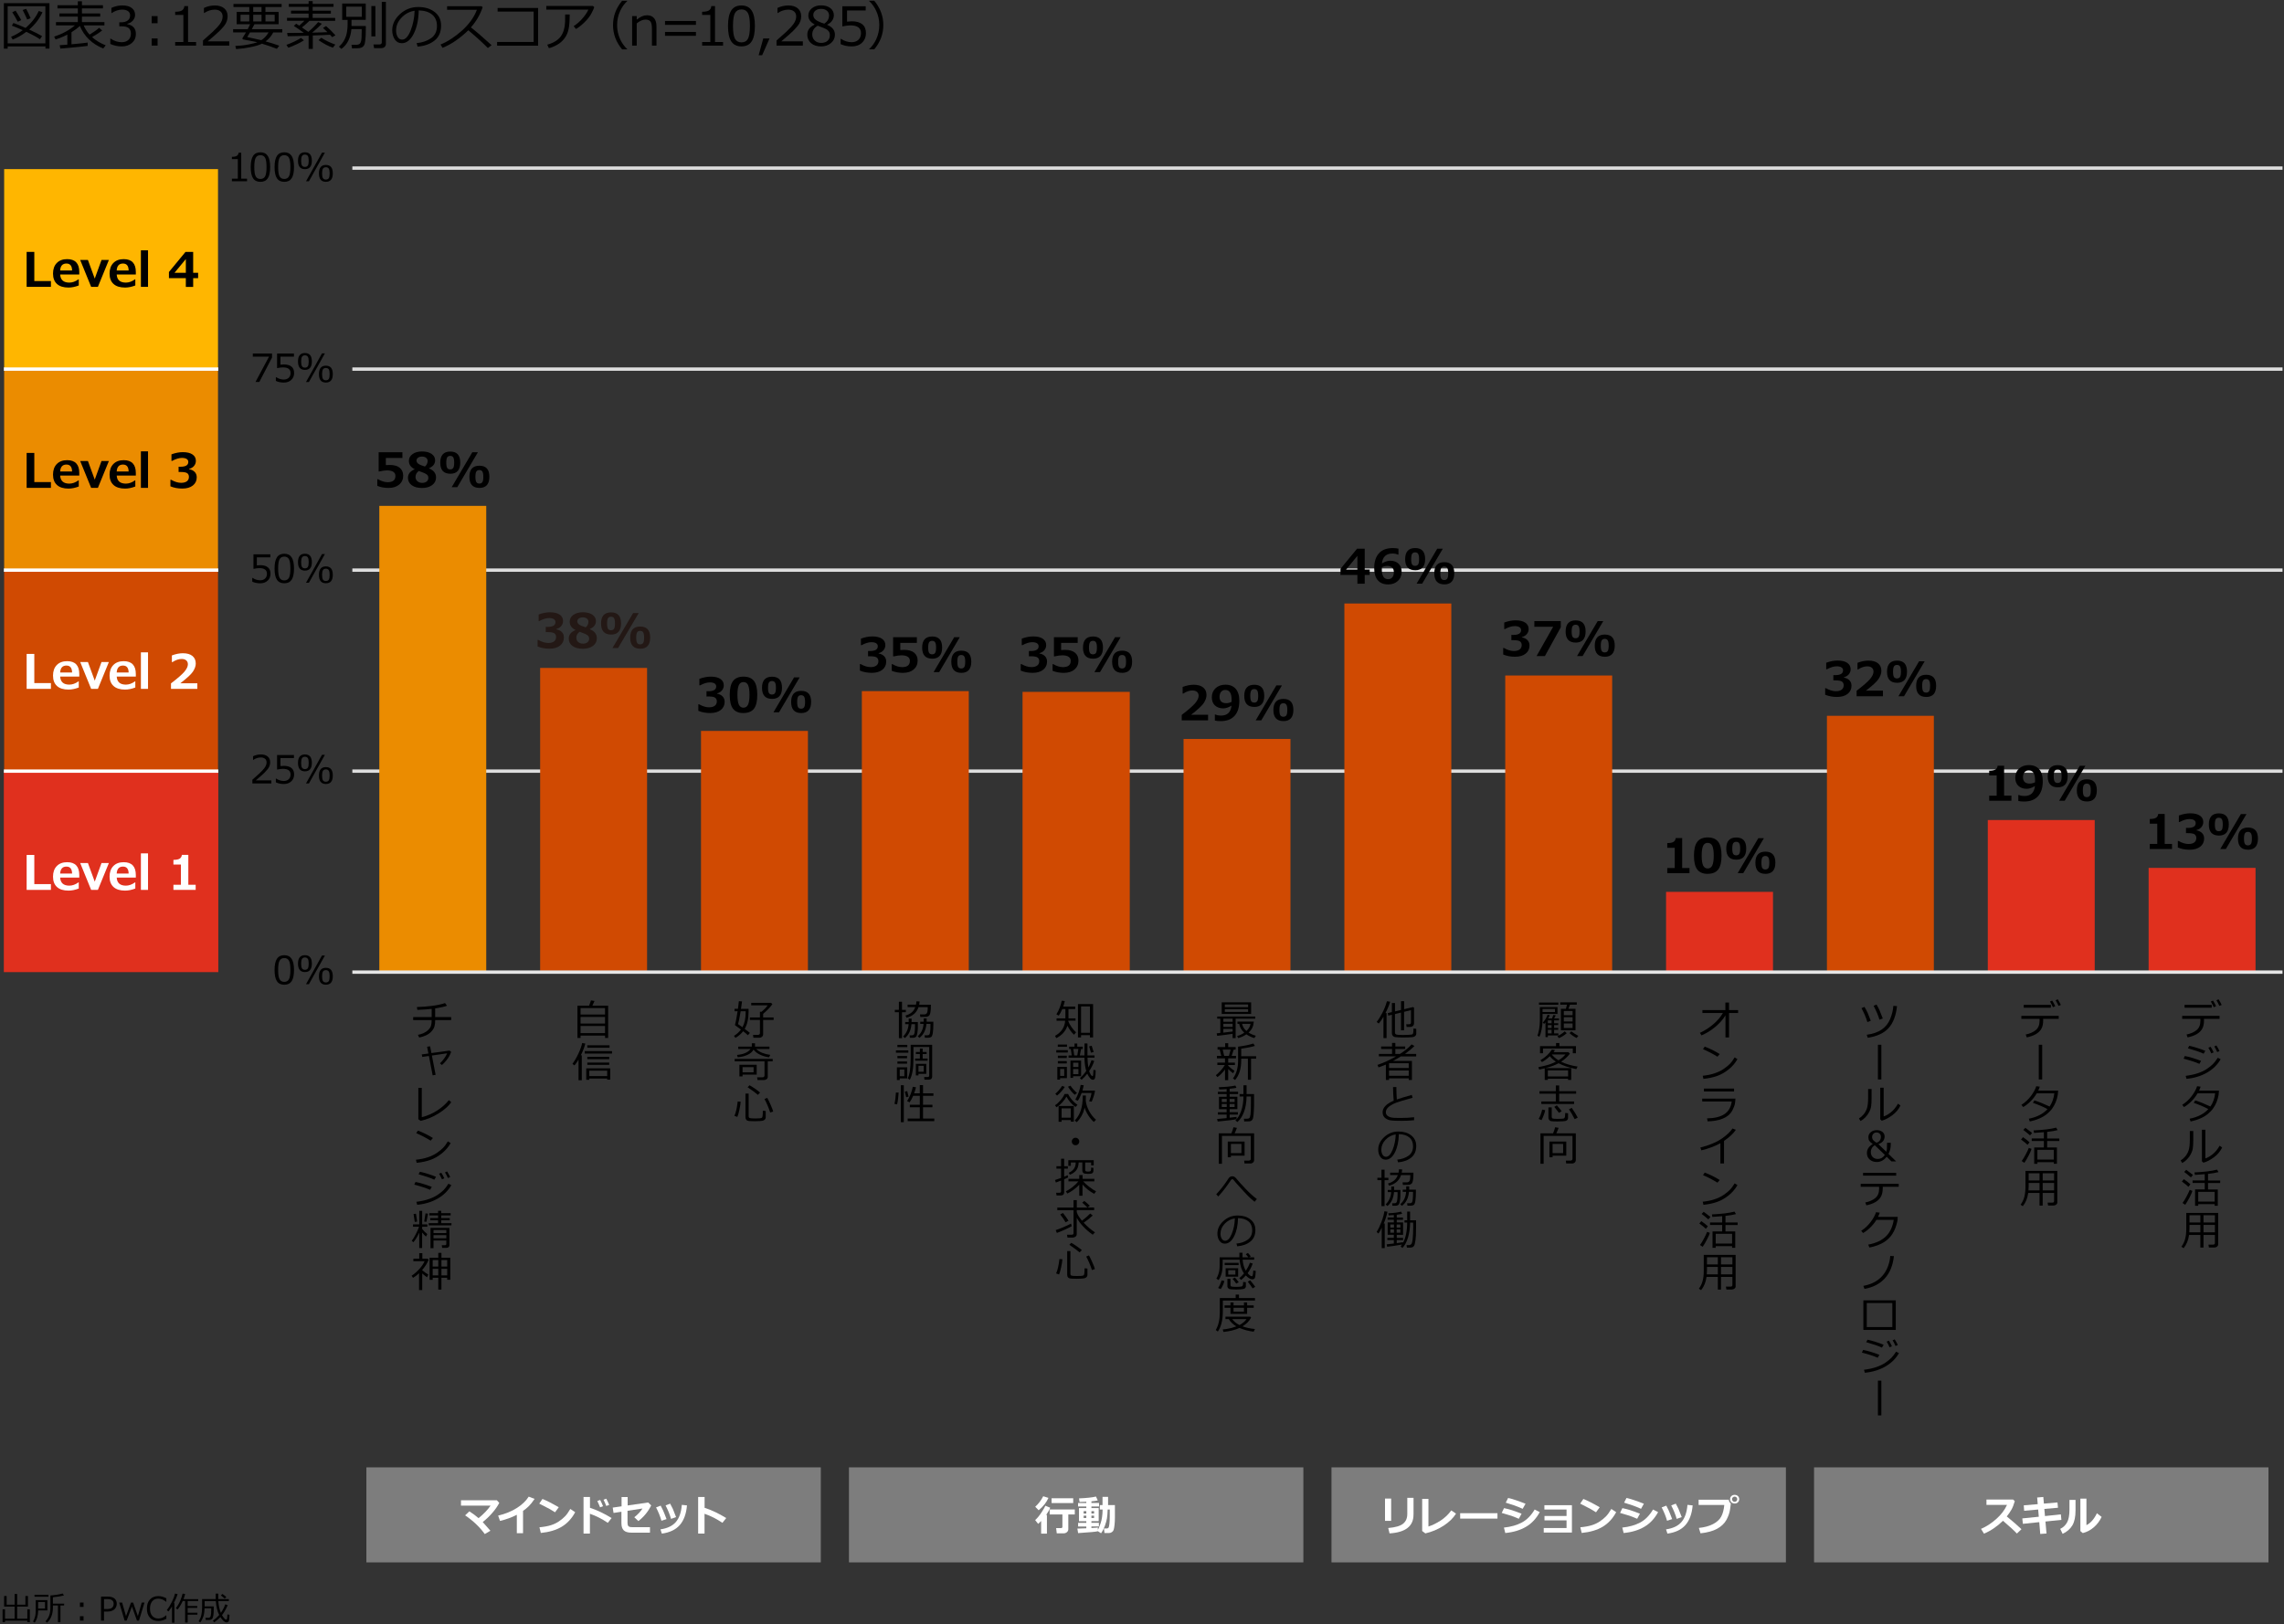 <?xml version="1.0" encoding="UTF-8"?>
<svg id="object1" xmlns="http://www.w3.org/2000/svg" viewBox="0 0 769 547">
  <rect x="0" y="0" width="769" height="547" fill="#333333" stroke="none"/>
  <rect x="1.4" y="56.95" width="72" height="67" fill="#ffb600"/>
  <g>
    <path d="m.87,546.3v-4.33h.82v3.15h3.23v-4.07s-3.53,0-3.53,0v-3.57h.85v2.93h2.69v-3.6h.85v3.6h2.77v-2.93h.87v3.57h-3.64v4.07s3.42,0,3.42,0v-3.15h.85v4.33h-.85v-.52H1.69v.52h-.82Z"/>
    <path d="m12.85,542.34v.15c0,.72-.11,1.45-.32,2.19-.21.75-.5,1.33-.86,1.76l-.55-.37c.19-.3.35-.64.48-1,.13-.37.24-.74.31-1.12s.11-.89.11-1.55v-3.52h3.94v3.46h-3.12Zm-1.23-4.61v-.66h4.7v.66h-4.7Zm3.53,1.79h-2.31v2.19h2.31v-2.19Zm4.37,6.78v-5.62h-1.7v.63c0,2.26-.66,3.98-1.97,5.16l-.54-.47c.57-.57.99-1.23,1.26-1.98s.4-1.65.4-2.69v-4.03c.52-.02,1.22-.1,2.08-.23.87-.13,1.56-.28,2.07-.43l.41.66c-.91.25-2.15.46-3.72.61v2.15h3.78v.63h-1.24v5.62h-.84Z"/>
    <path d="m28.13,541.16h-1.22v-1.47h1.22v1.47Zm0,4.6h-1.22v-1.47h1.22v1.47Z"/>
    <path d="m35.02,542.71v3.06h-1v-8.09h2.23c1.04,0,1.81.22,2.31.66.5.44.75,1.03.75,1.77s-.27,1.4-.82,1.88-1.31.73-2.29.73h-1.19Zm0-4.19v3.35h1c.82,0,1.4-.16,1.74-.48.34-.32.51-.74.51-1.26s-.17-.93-.5-1.2c-.33-.27-.87-.41-1.6-.41h-1.16Z"/>
    <path d="m48.65,539.7l-1.86,6.07h-.68l-1.68-4.71-1.79,4.71h-.68l-1.82-6.07h.98l1.31,4.57,1.68-4.57h.71l1.6,4.57,1.3-4.57h.95Z"/>
    <path d="m53.33,545.91c-1.21,0-2.16-.37-2.84-1.1s-1.03-1.76-1.03-3.09.35-2.33,1.04-3.08c.7-.75,1.64-1.12,2.83-1.12.86,0,1.75.24,2.68.73v1.18h-.08c-.84-.71-1.73-1.06-2.66-1.06-.85,0-1.53.3-2.02.89s-.75,1.42-.75,2.47.25,1.86.76,2.45,1.18.88,2.02.88c.45,0,.89-.07,1.3-.22.41-.15.86-.43,1.35-.85h.08v1.18c-.69.33-1.22.53-1.6.61-.38.08-.74.12-1.08.12Z"/>
    <path d="m57.91,546.48v-5.48c-.36.6-.76,1.17-1.19,1.69l-.55-.44c.57-.73,1.13-1.64,1.68-2.74s.9-2.04,1.06-2.84l.87.16c-.19.77-.61,1.78-1.24,3.03h.18v6.62h-.8Zm4.42-.09v-7.23h-.81c-.49,1.11-1.07,2.06-1.72,2.86l-.6-.42c.6-.77,1.09-1.61,1.48-2.52s.65-1.72.8-2.41l.86.15c-.15.58-.34,1.15-.56,1.72h4.95v.64h-3.55v1.66h3.23v.65h-3.23v1.62h3.29v.66h-3.29v2.65h-.84Z"/>
    <path d="m69.28,545.55l-.11-.72h1.01c.37,0,.62-.2.75-.6s.19-1.13.19-2.17v-.44h-2.25c-.02,1.14-.16,2.08-.42,2.82-.25.74-.59,1.39-1.03,1.95l-.55-.41c.43-.6.73-1.28.91-2.05.18-.76.27-1.63.27-2.6v-2.81h4.57v-1.85h.88v1.85h3.56v.67h-3.55c.09,1.46.37,2.78.86,3.97.64-.91,1.13-1.87,1.48-2.89l.82.3c-.52,1.23-1.14,2.32-1.86,3.27l-.07.09c.62,1,1.08,1.5,1.39,1.5.12,0,.2-.05.25-.15.05-.1.08-.27.11-.49s.05-.59.08-1.1l.7.11c-.04,1.23-.12,1.96-.26,2.19s-.35.35-.65.38h-.07c-.3,0-.63-.15-1-.46-.37-.31-.73-.75-1.09-1.34-.58.62-1.27,1.21-2.07,1.78l-.45-.54c.74-.53,1.45-1.17,2.12-1.94-.62-1.21-1-2.77-1.13-4.67h-3.77v1.79h3.06v1.38c0,.61-.05,1.16-.13,1.64-.08.49-.17.81-.27.97-.1.16-.25.29-.45.41-.2.11-.42.17-.67.17h-1.17Zm6.36-7.21c-.11-.11-.54-.47-1.28-1.07l.53-.48c.43.29.87.64,1.32,1.04l-.56.52Z"/>
  </g>
  <g>
    <path d="m95.71,331.63c-1.12,0-1.95-.4-2.48-1.21s-.79-2.06-.79-3.76.27-2.96.8-3.77,1.36-1.21,2.48-1.21,1.94.41,2.47,1.22c.53.81.8,2.06.8,3.75s-.26,2.97-.79,3.77c-.53.81-1.35,1.21-2.48,1.21Zm0-8.98c-.72,0-1.25.29-1.57.86-.33.57-.49,1.62-.49,3.15s.16,2.56.49,3.14c.33.58.85.86,1.57.86s1.25-.29,1.57-.86c.32-.58.49-1.62.49-3.15s-.16-2.53-.48-3.12c-.32-.59-.85-.88-1.57-.88Z"/>
    <path d="m102.67,327.36c-1.56,0-2.34-.95-2.34-2.84s.78-2.84,2.34-2.84,2.33.95,2.33,2.84-.78,2.84-2.33,2.84Zm0-4.91c-.45,0-.77.16-.98.47-.2.31-.3.85-.3,1.61s.1,1.3.3,1.61c.2.31.53.46.98.46s.77-.15.97-.46c.2-.31.3-.85.3-1.62s-.1-1.29-.3-1.6-.53-.47-.97-.47Zm6.72-.65l-5.38,9.64h-.98l5.38-9.64h.98Zm.33,9.82c-1.56,0-2.34-.95-2.34-2.84s.78-2.84,2.34-2.84,2.33.95,2.33,2.84-.78,2.84-2.33,2.84Zm0-4.91c-.45,0-.77.16-.98.47-.2.31-.3.85-.3,1.61s.1,1.3.3,1.61c.2.31.53.46.98.46s.77-.15.97-.46c.2-.31.3-.85.3-1.62s-.1-1.29-.3-1.6-.53-.47-.97-.47Z"/>
  </g>
  <g>
    <path d="m91.37,263.83h-6.4v-1.24c.68-.58,1.44-1.26,2.28-2.04.84-.77,1.47-1.46,1.88-2.04s.62-1.18.62-1.76c0-.52-.17-.93-.52-1.22s-.81-.44-1.41-.44c-.87,0-1.72.27-2.56.83h-.06v-1.24c.85-.41,1.74-.61,2.65-.61.96,0,1.72.23,2.28.7.55.47.83,1.11.83,1.91,0,.43-.07.84-.21,1.24s-.36.78-.66,1.15c-.3.37-.66.77-1.08,1.19-.42.42-1.38,1.27-2.89,2.55h5.24v1.02Z"/>
    <path d="m92.88,263.47v-1.27h.1c.83.54,1.68.81,2.58.81.69,0,1.23-.2,1.65-.59.41-.39.62-.93.62-1.62,0-1.25-.86-1.88-2.58-1.88-.49,0-1.14.08-1.96.25v-4.91h5.68v1.03h-4.54v2.71c.56-.06.94-.08,1.13-.08,1.14,0,2,.25,2.59.74.59.49.88,1.21.88,2.15s-.32,1.72-.96,2.32-1.47.9-2.5.9-1.9-.19-2.7-.56Z"/>
    <path d="m102.67,259.76c-1.56,0-2.34-.95-2.34-2.84s.78-2.84,2.34-2.84,2.33.95,2.33,2.84-.78,2.84-2.33,2.84Zm0-4.91c-.45,0-.77.16-.98.47-.2.31-.3.85-.3,1.61s.1,1.3.3,1.61c.2.31.53.46.98.46s.77-.15.97-.46c.2-.31.3-.85.3-1.62s-.1-1.29-.3-1.6-.53-.47-.97-.47Zm6.72-.65l-5.38,9.64h-.98l5.38-9.64h.98Zm.33,9.82c-1.56,0-2.34-.95-2.34-2.84s.78-2.84,2.34-2.84,2.33.95,2.33,2.84-.78,2.84-2.33,2.84Zm0-4.91c-.45,0-.77.16-.98.47-.2.31-.3.85-.3,1.61s.1,1.3.3,1.61c.2.31.53.46.98.46s.77-.15.97-.46c.2-.31.3-.85.3-1.62s-.1-1.29-.3-1.6-.53-.47-.97-.47Z"/>
  </g>
  <g>
    <path d="m84.93,195.88v-1.27h.1c.83.54,1.68.81,2.58.81.69,0,1.23-.2,1.65-.59.41-.39.62-.93.62-1.62,0-1.25-.86-1.88-2.58-1.88-.49,0-1.14.08-1.96.25v-4.91h5.68v1.03h-4.54v2.71c.56-.06.94-.08,1.13-.08,1.14,0,2,.25,2.59.74.59.49.88,1.21.88,2.15s-.32,1.72-.96,2.32-1.47.9-2.5.9-1.9-.19-2.7-.56Z"/>
    <path d="m95.71,196.43c-1.12,0-1.95-.4-2.48-1.21s-.79-2.06-.79-3.76.27-2.96.8-3.77,1.36-1.21,2.48-1.21,1.94.41,2.47,1.22c.53.81.8,2.06.8,3.75s-.26,2.97-.79,3.77c-.53.81-1.35,1.21-2.48,1.21Zm0-8.98c-.72,0-1.25.29-1.57.86-.33.57-.49,1.62-.49,3.15s.16,2.56.49,3.14c.33.58.85.86,1.57.86s1.25-.29,1.57-.86c.32-.58.49-1.62.49-3.15s-.16-2.53-.48-3.12c-.32-.59-.85-.88-1.57-.88Z"/>
    <path d="m102.67,192.16c-1.56,0-2.34-.95-2.34-2.84s.78-2.84,2.34-2.84,2.33.95,2.33,2.84-.78,2.84-2.33,2.84Zm0-4.91c-.45,0-.77.16-.98.47-.2.31-.3.85-.3,1.61s.1,1.3.3,1.61c.2.31.53.46.98.46s.77-.15.97-.46c.2-.31.3-.85.3-1.62s-.1-1.29-.3-1.6-.53-.47-.97-.47Zm6.72-.65l-5.38,9.64h-.98l5.38-9.64h.98Zm.33,9.82c-1.56,0-2.34-.95-2.34-2.84s.78-2.84,2.34-2.84,2.33.95,2.33,2.84-.78,2.84-2.33,2.84Zm0-4.91c-.45,0-.77.16-.98.47-.2.31-.3.85-.3,1.61s.1,1.3.3,1.61c.2.31.53.46.98.46s.77-.15.97-.46c.2-.31.3-.85.3-1.62s-.1-1.29-.3-1.6-.53-.47-.97-.47Z"/>
  </g>
  <g>
    <path d="m91.59,120.4l-4.29,8.24h-1.28l4.56-8.54h-5.46v-1.03h6.47v1.33Z"/>
    <path d="m92.88,128.28v-1.27h.1c.83.54,1.68.81,2.58.81.69,0,1.23-.2,1.65-.59.41-.39.62-.93.62-1.62,0-1.25-.86-1.88-2.58-1.88-.49,0-1.14.08-1.96.25v-4.91h5.68v1.03h-4.54v2.71c.56-.06.94-.08,1.13-.08,1.14,0,2,.25,2.59.74.59.49.88,1.21.88,2.15s-.32,1.72-.96,2.32-1.47.9-2.5.9-1.9-.19-2.7-.56Z"/>
    <path d="m102.67,124.57c-1.56,0-2.34-.95-2.34-2.84s.78-2.84,2.34-2.84,2.33.95,2.33,2.84-.78,2.84-2.33,2.84Zm0-4.91c-.45,0-.77.16-.98.47-.2.31-.3.85-.3,1.61s.1,1.3.3,1.61c.2.31.53.46.98.46s.77-.15.97-.46c.2-.31.3-.85.3-1.62s-.1-1.29-.3-1.6-.53-.47-.97-.47Zm6.72-.65l-5.38,9.64h-.98l5.38-9.64h.98Zm.33,9.82c-1.56,0-2.34-.95-2.34-2.84s.78-2.84,2.34-2.84,2.33.95,2.33,2.84-.78,2.84-2.33,2.84Zm0-4.91c-.45,0-.77.16-.98.47-.2.31-.3.85-.3,1.61s.1,1.3.3,1.61c.2.31.53.46.98.46s.77-.15.97-.46c.2-.31.3-.85.3-1.62s-.1-1.29-.3-1.6-.53-.47-.97-.47Z"/>
  </g>
  <g>
    <path d="m83.17,61.04h-5.09v-.88h1.99v-6.58h-1.99v-.77c.78,0,1.33-.12,1.67-.33.33-.22.52-.56.57-1.04h.9v8.72h1.96v.88Z"/>
    <path d="m87.68,61.24c-1.12,0-1.95-.4-2.48-1.21s-.79-2.06-.79-3.76.27-2.96.8-3.77,1.36-1.21,2.48-1.21,1.94.41,2.47,1.22c.53.81.8,2.06.8,3.75s-.26,2.97-.79,3.77c-.53.81-1.35,1.21-2.48,1.21Zm0-8.98c-.72,0-1.25.29-1.57.86-.33.57-.49,1.62-.49,3.15s.16,2.56.49,3.14c.33.58.85.86,1.57.86s1.25-.29,1.57-.86c.32-.58.49-1.62.49-3.15s-.16-2.53-.48-3.12c-.32-.59-.85-.88-1.57-.88Z"/>
    <path d="m95.71,61.24c-1.12,0-1.95-.4-2.48-1.21s-.79-2.06-.79-3.76.27-2.96.8-3.77,1.36-1.21,2.48-1.21,1.94.41,2.47,1.22c.53.81.8,2.06.8,3.75s-.26,2.97-.79,3.77c-.53.81-1.35,1.21-2.48,1.21Zm0-8.98c-.72,0-1.25.29-1.57.86-.33.57-.49,1.62-.49,3.15s.16,2.56.49,3.14c.33.58.85.86,1.57.86s1.25-.29,1.57-.86c.32-.58.49-1.62.49-3.15s-.16-2.53-.48-3.12c-.32-.59-.85-.88-1.57-.88Z"/>
    <path d="m102.67,56.97c-1.56,0-2.34-.95-2.34-2.84s.78-2.84,2.34-2.84,2.33.95,2.33,2.84-.78,2.84-2.33,2.84Zm0-4.91c-.45,0-.77.16-.98.47-.2.31-.3.85-.3,1.61s.1,1.3.3,1.61c.2.31.53.46.98.46s.77-.15.97-.46c.2-.31.3-.85.3-1.62s-.1-1.29-.3-1.6-.53-.47-.97-.47Zm6.72-.65l-5.38,9.64h-.98l5.38-9.64h.98Zm.33,9.82c-1.56,0-2.34-.95-2.34-2.84s.78-2.84,2.34-2.84,2.33.95,2.33,2.84-.78,2.84-2.33,2.84Zm0-4.91c-.45,0-.77.16-.98.47-.2.31-.3.85-.3,1.61s.1,1.3.3,1.61c.2.31.53.46.98.46s.77-.15.97-.46c.2-.31.3-.85.3-1.62s-.1-1.29-.3-1.6-.53-.47-.97-.47Z"/>
  </g>
  <g>
    <path d="m17.14,96.6h-8.17v-11.77h2.58v9.82h5.59v1.95Z"/>
    <path d="m26.67,92.45h-6.41c.1,1.81,1.13,2.72,3.09,2.72,1.02,0,2.05-.37,3.08-1.11h.09v2.08c-1.22.47-2.38.7-3.45.7-1.7,0-2.99-.4-3.88-1.21-.89-.81-1.34-1.97-1.34-3.49s.42-2.7,1.27-3.57,2.01-1.3,3.49-1.3c2.72,0,4.08,1.45,4.08,4.34v.84Zm-2.4-1.36c-.02-1.56-.65-2.34-1.9-2.34-1.32,0-2.03.78-2.12,2.34h4.02Z"/>
    <path d="m36.66,87.55l-3.7,9.05h-2.27l-3.69-9.05h2.6l2.3,6.27,2.28-6.27h2.47Z"/>
    <path d="m45.71,92.45h-6.41c.1,1.81,1.13,2.72,3.09,2.72,1.02,0,2.05-.37,3.08-1.11h.09v2.08c-1.22.47-2.38.7-3.45.7-1.7,0-2.99-.4-3.88-1.21-.89-.81-1.34-1.97-1.34-3.49s.42-2.7,1.27-3.57,2.01-1.3,3.49-1.3c2.72,0,4.08,1.45,4.08,4.34v.84Zm-2.4-1.36c-.02-1.56-.65-2.34-1.9-2.34-1.32,0-2.03.78-2.12,2.34h4.02Z"/>
    <path d="m49.84,96.6h-2.4v-12.3h2.4v12.3Z"/>
    <path d="m66.71,93.67h-1.67v2.95h-2.47v-2.95h-5.69v-2.07l5.58-6.77h2.58v7.03h1.67v1.81Zm-4.14-1.81v-4.62l-3.81,4.62h3.81Z"/>
  </g>
  <rect x="1.4" y="124.65" width="72" height="67" fill="#eb8c00"/>
  <g>
    <path d="m17.14,164.3h-8.17v-11.77h2.58v9.82h5.59v1.95Z"/>
    <path d="m26.67,160.15h-6.41c.1,1.81,1.13,2.72,3.09,2.72,1.02,0,2.05-.37,3.08-1.11h.09v2.08c-1.22.47-2.38.7-3.45.7-1.7,0-2.99-.4-3.88-1.21-.89-.81-1.34-1.97-1.34-3.49s.42-2.7,1.27-3.57,2.01-1.3,3.49-1.3c2.72,0,4.08,1.45,4.08,4.34v.84Zm-2.4-1.36c-.02-1.56-.65-2.34-1.9-2.34-1.32,0-2.03.78-2.12,2.34h4.02Z"/>
    <path d="m36.66,155.25l-3.7,9.05h-2.27l-3.69-9.05h2.6l2.3,6.27,2.28-6.27h2.47Z"/>
    <path d="m45.71,160.15h-6.41c.1,1.81,1.13,2.72,3.09,2.72,1.02,0,2.05-.37,3.08-1.11h.09v2.08c-1.22.47-2.38.7-3.45.7-1.7,0-2.99-.4-3.88-1.21-.89-.81-1.34-1.97-1.34-3.49s.42-2.7,1.27-3.57,2.01-1.3,3.49-1.3c2.72,0,4.08,1.45,4.08,4.34v.84Zm-2.4-1.36c-.02-1.56-.65-2.34-1.9-2.34-1.32,0-2.03.78-2.12,2.34h4.02Z"/>
    <path d="m49.84,164.3h-2.4v-12.3h2.4v12.3Z"/>
    <path d="m57.38,163.8v-2.22h.25c1.19.68,2.31,1.02,3.35,1.02.82,0,1.47-.17,1.93-.51.46-.34.7-.84.7-1.5,0-.52-.18-.92-.54-1.21-.36-.28-1.11-.43-2.25-.43h-.69v-1.77h.65c1.75,0,2.62-.53,2.62-1.6,0-.45-.19-.79-.56-1.02-.38-.23-.91-.35-1.6-.35-.93,0-2.03.33-3.28,1h-.23v-2.2c1.32-.49,2.6-.74,3.82-.74,1.45,0,2.54.27,3.29.8s1.11,1.24,1.11,2.12c0,.66-.21,1.23-.62,1.72s-.96.82-1.65.99v.11c.79.14,1.41.45,1.87.92.46.47.69,1.08.69,1.82,0,1.15-.44,2.06-1.31,2.75s-2.06,1.03-3.55,1.03-2.78-.25-3.98-.74Z"/>
  </g>
  <rect x="1.4" y="192.34" width="72" height="67" fill="#d04a02"/>
  <g>
    <path d="m17.14,231.99h-8.17v-11.77h2.58v9.82h5.59v1.95Z" fill="#fff"/>
    <path d="m26.67,227.84h-6.41c.1,1.81,1.13,2.72,3.09,2.72,1.02,0,2.05-.37,3.08-1.11h.09v2.08c-1.22.47-2.38.7-3.45.7-1.7,0-2.99-.4-3.88-1.21-.89-.81-1.34-1.97-1.34-3.49s.42-2.7,1.27-3.57,2.01-1.3,3.49-1.3c2.72,0,4.08,1.45,4.08,4.34v.84Zm-2.4-1.36c-.02-1.56-.65-2.34-1.9-2.34-1.32,0-2.03.78-2.12,2.34h4.02Z" fill="#fff"/>
    <path d="m36.66,222.94l-3.7,9.05h-2.27l-3.69-9.05h2.6l2.3,6.27,2.28-6.27h2.47Z" fill="#fff"/>
    <path d="m45.71,227.84h-6.41c.1,1.81,1.13,2.72,3.09,2.72,1.02,0,2.05-.37,3.08-1.11h.09v2.08c-1.22.47-2.38.7-3.45.7-1.7,0-2.99-.4-3.88-1.21-.89-.81-1.34-1.97-1.34-3.49s.42-2.7,1.27-3.57,2.01-1.3,3.49-1.3c2.72,0,4.08,1.45,4.08,4.34v.84Zm-2.4-1.36c-.02-1.56-.65-2.34-1.9-2.34-1.32,0-2.03.78-2.12,2.34h4.02Z" fill="#fff"/>
    <path d="m49.84,231.99h-2.4v-12.3h2.4v12.3Z" fill="#fff"/>
    <path d="m66.45,231.99h-8.88v-1.85c2.25-1.71,3.75-3.03,4.53-3.95.77-.93,1.16-1.75,1.16-2.47,0-.57-.19-1.02-.56-1.33-.37-.31-.88-.47-1.54-.47-.99,0-2.02.35-3.09,1.05h-.2v-2.24c1.29-.49,2.52-.74,3.7-.74,1.39,0,2.46.3,3.21.91.75.61,1.13,1.46,1.13,2.55,0,.84-.31,1.74-.92,2.68-.61.94-2.04,2.26-4.27,3.97h5.72v1.9Z" fill="#fff"/>
  </g>
  <rect x="1.29" y="259.69" width="72.21" height="67.69" fill="#e0301e"/>
  <g>
    <path d="m17.14,299.69h-8.17v-11.77h2.58v9.82h5.59v1.95Z" fill="#fff"/>
    <path d="m26.67,295.54h-6.41c.1,1.81,1.13,2.72,3.09,2.72,1.02,0,2.05-.37,3.08-1.11h.09v2.08c-1.22.47-2.38.7-3.45.7-1.7,0-2.99-.4-3.88-1.21-.89-.81-1.34-1.97-1.34-3.49s.42-2.7,1.27-3.57,2.01-1.3,3.49-1.3c2.72,0,4.08,1.45,4.08,4.34v.84Zm-2.4-1.36c-.02-1.56-.65-2.34-1.9-2.34-1.32,0-2.03.78-2.12,2.34h4.02Z" fill="#fff"/>
    <path d="m36.66,290.64l-3.7,9.05h-2.27l-3.69-9.05h2.6l2.3,6.27,2.28-6.27h2.47Z" fill="#fff"/>
    <path d="m45.71,295.54h-6.41c.1,1.81,1.13,2.72,3.09,2.72,1.02,0,2.05-.37,3.08-1.11h.09v2.08c-1.22.47-2.38.7-3.45.7-1.7,0-2.99-.4-3.88-1.21-.89-.81-1.34-1.97-1.34-3.49s.42-2.7,1.27-3.57,2.01-1.3,3.49-1.3c2.72,0,4.08,1.45,4.08,4.34v.84Zm-2.4-1.36c-.02-1.56-.65-2.34-1.9-2.34-1.32,0-2.03.78-2.12,2.34h4.02Z" fill="#fff"/>
    <path d="m49.84,299.69h-2.4v-12.3h2.4v12.3Z" fill="#fff"/>
    <path d="m65.88,299.69h-7.49v-1.72h2.52v-6.81h-2.52v-1.58c1-.01,1.71-.15,2.12-.42.41-.27.66-.69.72-1.27h2.18v10.08h2.47v1.72Z" fill="#fff"/>
  </g>
  <line x1="118.63" y1="56.61" x2="768.5" y2="56.61" fill="none" stroke="#dedede" stroke-miterlimit="10" stroke-width="1.13"/>
  <line x1="118.63" y1="124.3" x2="768.5" y2="124.3" fill="none" stroke="#dedede" stroke-miterlimit="10" stroke-width="1.13"/>
  <line x1="118.63" y1="192" x2="768.5" y2="192" fill="none" stroke="#dedede" stroke-miterlimit="10" stroke-width="1.13"/>
  <line x1="118.63" y1="259.69" x2="768.5" y2="259.69" fill="none" stroke="#dedede" stroke-miterlimit="10" stroke-width="1.13"/>
  <g>
    <path d="m742.07,343.56c0,1.16-.19,2.1-.57,2.82s-.98,1.33-1.8,1.83c-.82.5-1.87.88-3.15,1.15l-.36-.96c1.43-.31,2.57-.81,3.4-1.51s1.26-1.73,1.26-3.07v-.71h-6.13v-1h12.58v1h-5.24v.46Zm2.59-4.2h-9.14v-.95h9.14v.95Zm1.48-.51l-.79.35c-.33-.74-.66-1.38-.99-1.91l.74-.33c.41.63.75,1.26,1.04,1.9Zm1.87-.42l-.78.32c-.3-.7-.63-1.33-.98-1.89l.72-.33c.35.54.7,1.18,1.05,1.91Z"/>
    <path d="m741.08,357.28l-.56.99c-1.42-.62-3.19-1.19-5.33-1.74l.42-.9c1.54.29,3.36.84,5.46,1.64Zm6.59-.57c-1.06,1.86-2.58,3.36-4.58,4.51-2,1.15-4.3,1.85-6.91,2.1l-.28-1.01c1.55-.19,2.93-.49,4.13-.9s2.21-.89,3.03-1.45,1.48-1.09,1.99-1.59,1.06-1.22,1.65-2.15l.98.49Zm-5.16-2.82l-.57.97c-1.13-.55-2.91-1.16-5.31-1.84l.46-.83c.64.13,1.5.36,2.56.68,1.06.33,2.02.67,2.86,1.02Zm2.8.51l-.79.35c-.33-.74-.66-1.38-.99-1.91l.75-.33c.39.61.74,1.24,1.03,1.9Zm1.99-.42l-.79.32c-.31-.72-.64-1.36-.98-1.89l.71-.33c.37.57.72,1.21,1.05,1.91Z"/>
    <path d="m740.92,365.96c-.15.46-.32.91-.52,1.33h6.71c-.04.67-.08,1.14-.13,1.44-.15.85-.37,1.65-.67,2.39-.29.74-.68,1.45-1.16,2.14-.48.68-1.09,1.32-1.82,1.91-.73.59-1.58,1.09-2.55,1.51s-2.04.76-3.22,1l-.33-.94c2.68-.51,4.79-1.59,6.3-3.23-1.36-.74-3.01-1.45-4.93-2.12l.53-.81c1.39.43,3.09,1.11,5.1,2.06.86-1.23,1.39-2.7,1.59-4.44h-5.92c-.57.99-1.27,1.9-2.1,2.71-.82.81-1.64,1.45-2.46,1.91l-.6-.75c1.23-.78,2.29-1.76,3.17-2.92.88-1.16,1.5-2.28,1.84-3.35l1.15.15Z"/>
    <path d="m738.45,384c0,1.08-.05,1.95-.14,2.63s-.31,1.34-.65,1.99c-.34.65-.77,1.24-1.28,1.78s-1.07.96-1.66,1.27l-.51-.87c.57-.35,1.1-.81,1.58-1.39s.85-1.25,1.11-2.04.39-1.98.39-3.6v-2.88h1.16v3.11Zm9.73,2.43c-.58,1.24-1.48,2.33-2.7,3.25-1.22.92-2.42,1.55-3.61,1.88l-.5-.46v-10.64h1.15v9.65c.75-.22,1.57-.69,2.45-1.39.88-.7,1.67-1.66,2.36-2.88l.85.6Z"/>
    <path d="m736.81,399.68c-.48-.49-1.21-1.08-2.19-1.78l.66-.8c.85.57,1.58,1.15,2.21,1.73l-.68.85Zm-1.06,6.07l-.91-.62c.37-.47.8-1.17,1.3-2.1.5-.93.87-1.7,1.11-2.33l.91.35c-.17.59-.5,1.35-1,2.29-.49.94-.96,1.74-1.42,2.4Zm1.9-9.24c-.84-.74-1.59-1.36-2.26-1.84l.7-.72c.56.4,1.31.98,2.27,1.73l-.72.83Zm8,9.01h-5.52v.56h-1.07v-5.52h3.25v-2.17h-4.09v-.85h4.09v-2.11c-1.09.1-2.2.18-3.31.24l-.14-.84c3.26-.15,5.79-.46,7.59-.94l.51.83c-.83.23-2,.44-3.54.61v2.22h4.1v.85h-4.1v2.17h3.29v5.5h-1.06v-.53Zm-5.52-.87h5.52s0-3.28,0-3.28h-5.52v3.28Z"/>
    <path d="m745.74,415.89h-3.84v4.26h-1.06v-4.26h-3.81c-.23,1.75-.84,3.24-1.83,4.46l-.74-.5c.6-.82,1.03-1.71,1.27-2.68s.37-2.07.37-3.3v-5.4h10.73v10.64c0,.27-.13.51-.38.71-.25.2-.54.3-.86.3h-1.87l-.16-.97h1.54c.43,0,.64-.18.64-.54v-2.71Zm-8.63-.87h3.73v-2.5h-3.66v1.14c0,.13-.02.59-.07,1.36Zm3.73-5.76h-3.66v2.43h3.66v-2.43Zm4.9,2.43v-2.43h-3.84v2.43h3.84Zm-3.84,3.33h3.84v-2.5h-3.84v2.5Z"/>
  </g>
  <g>
    <path d="m687.92,343.56c0,1.16-.19,2.1-.57,2.82s-.98,1.33-1.8,1.83c-.82.5-1.87.88-3.15,1.15l-.36-.96c1.43-.31,2.57-.81,3.4-1.51s1.26-1.73,1.26-3.07v-.71h-6.13v-1h12.58v1h-5.24v.46Zm2.59-4.2h-9.14v-.95h9.14v.95Zm1.48-.51l-.79.35c-.33-.74-.66-1.38-.99-1.91l.74-.33c.41.63.75,1.26,1.04,1.9Zm1.87-.42l-.78.32c-.3-.7-.63-1.33-.98-1.89l.72-.33c.35.54.7,1.18,1.05,1.91Z"/>
    <path d="m687.58,351.84v11.69h-1.15v-11.69h1.15Z"/>
    <path d="m686.77,365.96c-.15.46-.32.91-.52,1.33h6.71c-.04.67-.08,1.14-.13,1.44-.15.85-.37,1.65-.67,2.39-.29.74-.68,1.45-1.16,2.14-.48.68-1.09,1.32-1.82,1.91-.73.59-1.58,1.09-2.55,1.51s-2.04.76-3.22,1l-.33-.94c2.68-.51,4.79-1.59,6.3-3.23-1.36-.74-3.01-1.45-4.93-2.12l.53-.81c1.39.43,3.09,1.11,5.1,2.06.86-1.23,1.39-2.7,1.59-4.44h-5.92c-.57.99-1.27,1.9-2.1,2.71-.82.81-1.64,1.45-2.46,1.91l-.6-.75c1.23-.78,2.29-1.76,3.17-2.92.88-1.16,1.5-2.28,1.84-3.35l1.15.15Z"/>
    <path d="m682.65,385.54c-.48-.49-1.21-1.08-2.19-1.78l.66-.8c.85.57,1.58,1.15,2.21,1.73l-.68.85Zm-1.06,6.07l-.91-.62c.37-.47.8-1.17,1.3-2.1.5-.93.87-1.7,1.11-2.33l.91.35c-.17.59-.5,1.35-1,2.29-.49.94-.96,1.74-1.42,2.4Zm1.9-9.24c-.84-.74-1.59-1.36-2.26-1.84l.7-.72c.56.4,1.31.98,2.27,1.73l-.72.83Zm8,9.01h-5.52v.56h-1.07v-5.52h3.25v-2.17h-4.09v-.85h4.09v-2.11c-1.09.1-2.2.18-3.31.24l-.14-.84c3.26-.15,5.79-.46,7.59-.94l.51.83c-.83.23-2,.44-3.54.61v2.22h4.1v.85h-4.1v2.17h3.29v5.5h-1.06v-.53Zm-5.52-.87h5.52s0-3.28,0-3.28h-5.52v3.28Z"/>
    <path d="m691.59,401.75h-3.84v4.26h-1.06v-4.26h-3.81c-.23,1.75-.84,3.24-1.83,4.46l-.74-.5c.6-.82,1.03-1.71,1.27-2.68s.37-2.07.37-3.3v-5.4h10.73v10.64c0,.27-.13.51-.38.71-.25.2-.54.3-.86.3h-1.87l-.16-.97h1.54c.43,0,.64-.18.64-.54v-2.71Zm-8.63-.87h3.73v-2.5h-3.66v1.14c0,.13-.02.59-.07,1.36Zm3.73-5.76h-3.66v2.43h3.66v-2.43Zm4.9,2.43v-2.43h-3.84v2.43h3.84Zm-3.84,3.33h3.84v-2.5h-3.84v2.5Z"/>
  </g>
  <g>
    <path d="m629.88,343.77l-1.15.44c-.42-1.44-1.08-3-1.98-4.69l1-.44c.5.85.87,1.55,1.11,2.1s.58,1.41,1.01,2.59Zm8.83-4.94c-.36,3.27-1.32,5.74-2.88,7.43-1.55,1.69-3.88,2.76-6.98,3.23l-.33-1.01c2.11-.3,3.81-.9,5.08-1.79,1.27-.89,2.21-2.08,2.81-3.55s.96-2.95,1.07-4.41l1.24.11Zm-4.79,4.17l-1.12.41c-.42-1.44-1.08-3-1.98-4.68l.98-.44c.44.75.78,1.41,1.03,1.97s.61,1.47,1.09,2.74Z"/>
    <path d="m633.43,351.84v11.69h-1.15v-11.69h1.15Z"/>
    <path d="m630.14,369.86c0,1.08-.05,1.95-.14,2.63s-.31,1.34-.65,1.99c-.34.65-.77,1.24-1.28,1.78s-1.07.96-1.66,1.27l-.51-.87c.57-.35,1.1-.81,1.58-1.39s.85-1.25,1.11-2.04.39-1.98.39-3.6v-2.88h1.16v3.11Zm9.73,2.43c-.58,1.24-1.48,2.33-2.7,3.25-1.22.92-2.42,1.55-3.61,1.88l-.5-.46v-10.64h1.15v9.65c.75-.22,1.57-.69,2.45-1.39.88-.7,1.67-1.66,2.36-2.88l.85.6Z"/>
    <path d="m638.42,391.12h-1.6l-1.59-1.57c-.93,1.19-2.05,1.78-3.35,1.78-.95,0-1.74-.28-2.37-.84s-.94-1.29-.94-2.18c0-1.25.66-2.26,1.97-3.03-.57-.39-.96-.75-1.17-1.09s-.31-.74-.31-1.21c0-.66.26-1.22.79-1.68s1.21-.7,2.04-.7c.78,0,1.42.2,1.91.6.49.4.73.91.73,1.53,0,1.23-.7,2.08-2.1,2.57l2.67,2.58c.1-.28.17-.59.2-.92s.05-1.03.05-2.1h1.25v.63c0,1.12-.26,2.15-.77,3.1l2.58,2.53Zm-3.81-2.17l-3.36-3.25c-.41.19-.73.49-.98.89s-.38.86-.38,1.38c0,.7.21,1.27.63,1.69s.99.64,1.7.64c.98,0,1.78-.45,2.39-1.35Zm-1.33-6.09c0-.46-.14-.82-.41-1.08s-.62-.4-1.05-.4-.8.15-1.08.44-.42.66-.42,1.09c0,.4.12.74.36,1.04s.63.59,1.16.9c.96-.36,1.44-1.02,1.44-1.99Z"/>
    <path d="m633.9,400.12c0,1.15-.19,2.08-.57,2.81-.38.72-.98,1.34-1.8,1.84s-1.87.89-3.14,1.15l-.37-.96c1.43-.31,2.57-.81,3.4-1.51s1.26-1.73,1.26-3.07v-.71h-6.2v-1h12.8v1h-5.37v.46Zm4.53-4.2h-11.16v-.95h11.16v.95Z"/>
    <path d="m632.88,408.41c-.13.43-.32.9-.57,1.4h6.63l-.05.95c-.01.27-.13.8-.35,1.59-.14.51-.32,1.01-.52,1.52-.21.51-.48,1.04-.82,1.59s-.74,1.06-1.22,1.54c-.48.48-1.03.92-1.66,1.32s-1.37.75-2.2,1.06c-.83.31-1.74.56-2.71.75l-.4-.98c2.63-.51,4.63-1.45,6-2.82,1.38-1.37,2.24-3.22,2.59-5.53h-5.82c-.54.88-1.2,1.72-2,2.51-.79.79-1.62,1.44-2.49,1.94l-.64-.76c1.21-.77,2.26-1.74,3.16-2.93s1.51-2.3,1.83-3.33l1.26.16Z"/>
    <path d="m637.66,423.03c-.34,3.14-1.36,5.64-3.06,7.49-1.7,1.85-3.98,3.03-6.84,3.54l-.39-1.01c1.91-.36,3.52-1.01,4.84-1.96s2.33-2.17,3.04-3.66,1.1-2.98,1.18-4.47l1.23.07Z"/>
    <path d="m638.29,447.87h-10.91v-9.95h10.91v9.95Zm-1.16-.96v-8.09h-8.61v8.09h8.61Z"/>
    <path d="m632.77,456.26l-.56.99c-1.42-.62-3.19-1.19-5.33-1.74l.42-.9c1.54.29,3.36.84,5.46,1.64Zm6.59-.57c-1.06,1.86-2.58,3.36-4.58,4.51-2,1.15-4.3,1.85-6.91,2.1l-.28-1.01c1.55-.19,2.93-.49,4.13-.9s2.21-.89,3.03-1.45c.82-.56,1.48-1.09,1.99-1.59s1.06-1.22,1.65-2.15l.98.49Zm-5.16-2.82l-.57.97c-1.13-.55-2.91-1.16-5.31-1.84l.46-.83c.64.13,1.5.36,2.56.68,1.06.33,2.02.67,2.86,1.02Zm2.8.51l-.79.35c-.33-.74-.66-1.38-.99-1.91l.75-.33c.39.61.74,1.24,1.03,1.9Zm1.99-.42l-.79.32c-.31-.72-.64-1.36-.98-1.89l.71-.33c.37.57.72,1.21,1.05,1.91Z"/>
    <path d="m633.43,464.96v11.69h-1.15v-11.69h1.15Z"/>
  </g>
  <g>
    <path d="m580.95,341.95c-.87,1.41-2.04,2.73-3.51,3.94s-2.99,2.14-4.57,2.79l-.52-.85c1.64-.76,3.15-1.73,4.53-2.92s2.45-2.44,3.2-3.76h-6.89v-.99h7.73v-2.54h1.23v2.54h3.05v.99h-3.05v8.23h-1.2v-7.42Z"/>
    <path d="m584.98,356.7c-.77,1.34-1.76,2.49-2.98,3.46s-2.49,1.7-3.81,2.17c-1.32.48-2.87.81-4.66,1l-.24-1.05c1.49-.15,2.82-.42,3.99-.82s2.17-.87,2.99-1.43c.82-.56,1.51-1.11,2.07-1.66s1.13-1.3,1.7-2.27l.94.59Zm-5.96-1.74l-.77.9c-1.63-1-3.25-1.85-4.87-2.54l.59-.85c1.7.64,3.39,1.47,5.05,2.5Z"/>
    <path d="m584.31,369.98c-.05.82-.12,1.46-.22,1.91s-.34,1.08-.74,1.89c-.39.81-.96,1.49-1.71,2.04s-1.67.98-2.78,1.29-2.41.48-3.92.52l-.2-.99c2.59-.06,4.57-.55,5.92-1.48,1.35-.93,2.15-2.33,2.39-4.22h-9.93v-.96h11.17Zm-.47-2.42h-10.15v-.96h10.15v.96Z"/>
    <path d="m580.46,391.82h-1.22v-6.81c-2,1.06-4.13,1.86-6.4,2.39l-.36-.94c2.96-.76,5.29-1.72,7-2.86s2.99-2.34,3.85-3.56l1.12.44c-.83,1.24-2.16,2.49-3.99,3.75v7.6Z"/>
    <path d="m584.98,399.12c-.77,1.34-1.76,2.49-2.98,3.46s-2.49,1.7-3.81,2.17c-1.32.48-2.87.81-4.66,1l-.24-1.05c1.49-.15,2.82-.42,3.99-.82s2.17-.87,2.99-1.43c.82-.56,1.51-1.11,2.07-1.66s1.13-1.3,1.7-2.27l.94.59Zm-5.96-1.74l-.77.9c-1.63-1-3.25-1.85-4.87-2.54l.59-.85c1.7.64,3.39,1.47,5.05,2.5Z"/>
    <path d="m574.34,413.82c-.48-.49-1.21-1.08-2.19-1.78l.66-.8c.85.57,1.58,1.15,2.21,1.73l-.68.85Zm-1.06,6.07l-.91-.62c.37-.47.8-1.17,1.3-2.1.5-.93.87-1.7,1.11-2.33l.91.35c-.17.59-.5,1.35-1,2.29-.49.94-.96,1.74-1.42,2.4Zm1.9-9.24c-.84-.74-1.59-1.36-2.26-1.84l.7-.72c.56.4,1.31.98,2.27,1.73l-.72.83Zm8,9.01h-5.52v.56h-1.07v-5.52h3.25v-2.17h-4.09v-.85h4.09v-2.11c-1.09.1-2.2.18-3.31.24l-.14-.84c3.26-.15,5.79-.46,7.59-.94l.51.83c-.83.23-2,.44-3.54.61v2.22h4.1v.85h-4.1v2.17h3.29v5.5h-1.06v-.53Zm-5.52-.87h5.52s0-3.28,0-3.28h-5.52v3.28Z"/>
    <path d="m583.28,430.03h-3.84v4.26h-1.06v-4.26h-3.81c-.23,1.75-.84,3.24-1.83,4.46l-.74-.5c.6-.82,1.03-1.71,1.27-2.68.25-.97.37-2.07.37-3.3v-5.4h10.73v10.64c0,.27-.13.51-.38.71-.25.2-.54.3-.86.3h-1.87l-.16-.97h1.54c.43,0,.64-.18.64-.54v-2.71Zm-8.63-.87h3.73v-2.5h-3.66v1.14c0,.13-.02.59-.07,1.36Zm3.73-5.76h-3.66v2.43h3.66v-2.43Zm4.9,2.43v-2.43h-3.84v2.43h3.84Zm-3.84,3.33h3.84v-2.5h-3.84v2.5Z"/>
  </g>
  <g>
    <path d="m519.36,341.46v1.93c0,1.18-.1,2.28-.31,3.32s-.46,1.86-.77,2.46l-.66-.44c.23-.45.42-1.17.59-2.16.17-.99.25-1.96.25-2.91v-4.5h5.94v2.3h-5.05Zm-1.2-3.11v-.72h6.53v.72h-6.53Zm1.2,2.47h4.18v-1.03h-4.18v1.03Zm3.88,7.2h1.46v.67h-3.55v.57h-.8v-4.96c-.14.17-.28.33-.42.5l-.5-.38c.74-.83,1.29-1.73,1.63-2.69l.76.16c-.11.29-.3.65-.56,1.09h1.28l.46-1.18.81.13c-.05.1-.23.45-.55,1.05h1.64v.64h-1.65v.97h1.38v.62h-1.38v.97h1.38v.62h-1.38v1.22Zm-2.1-4.39v.97h1.27v-.97h-1.27Zm0,1.59v.97h1.27v-.97h-1.27Zm0,2.8h1.27v-1.22h-1.27v1.22Zm3.68,1.59l-.43-.69c.84-.36,1.66-.89,2.45-1.6l.66.64c-.88.77-1.78,1.32-2.68,1.65Zm.72-2.65v-7.23h1.68l.37-1.4h-2.28v-.77h5.58v.77h-2.28l-.54,1.4h2.39v7.23h-4.93Zm3.93-6.49h-2.95v1.42h2.95v-1.42Zm-2.95,3.53h2.95v-1.43h-2.95v1.43Zm2.95.68h-2.95v1.51h2.95v-1.51Zm1.35,4.88c-.83-.4-1.62-.94-2.37-1.63l.6-.6c.62.5,1.41,1,2.36,1.52l-.59.71Z"/>
    <path d="m527.96,363.27h-6.82v.41h-1.05v-3.9c-.58.14-1.2.28-1.85.42l-.3-.8c1.6-.34,2.76-.62,3.49-.85.73-.23,1.54-.57,2.43-1.01-.88-.59-1.56-1.21-2.04-1.85-.85.82-1.73,1.48-2.65,1.98l-.53-.62c1.69-1,2.99-2.2,3.88-3.6l1.02.21c-.1.2-.26.43-.46.68h4.99l.5.5c-.73.99-1.72,1.9-2.96,2.72,1.45.72,3.3,1.26,5.54,1.63l-.42.86c-2.47-.51-4.46-1.17-5.97-1.98-1.12.62-2.59,1.16-4.42,1.63h8.67v3.98h-1.06v-.42Zm1.59-8.56v-1.6h-10.04v1.6h-1v-2.4h5.39v-1.05h1.13v1.05h5.57v2.4h-1.05Zm-8.41,7.8h6.82v-2.04h-6.82v2.04Zm3.58-5.43c.98-.58,1.76-1.23,2.34-1.96h-4.59c.54.7,1.29,1.35,2.26,1.96Z"/>
    <path d="m519.02,377.23l-.97-.42c.46-.72.86-1.77,1.19-3.14l1.01.2c-.07.43-.23.98-.48,1.64-.24.67-.5,1.24-.75,1.71Zm5.94-8.91v2.63h5.03v.84h-11.04v-.84h4.88v-2.63h-5.5v-.85h5.5v-1.91h1.13v1.91h5.71v.85h-5.71Zm-3.64,4.61h1.13v3.23c0,.24.1.41.3.5.2.09.75.14,1.66.14.33,0,.7-.01,1.11-.03s.68-.04.81-.06.25-.08.36-.18.19-.29.23-.56.07-.6.07-1v-.16l.96.1v1.56c0,.23-.06.43-.17.59-.11.16-.28.29-.5.38s-.63.15-1.23.18c-.6.03-1.18.05-1.74.05-.37,0-.79-.01-1.23-.03-.45-.02-.74-.05-.87-.08s-.27-.1-.41-.21c-.14-.11-.26-.25-.34-.42s-.12-.37-.12-.58v-3.41Zm3.57,1.84c-.33-.46-.86-1.13-1.57-2.01l.85-.53c.76.86,1.3,1.53,1.63,2l-.92.54Zm5.28,2.12c-.67-1.33-1.31-2.43-1.91-3.32l.94-.47c.87,1.26,1.54,2.36,2.01,3.3l-1.04.49Z"/>
    <path d="m529.26,391.83h-1.94l-.12-.98h1.59c.18,0,.33-.05.46-.16.12-.1.19-.23.19-.38v-7.77h-9.71v9.39h-1.07v-10.25h4.24c.36-.84.59-1.53.7-2.06l1.17.21c-.23.64-.49,1.26-.77,1.85h6.56v8.97c0,.34-.12.63-.36.85s-.55.34-.92.34Zm-6.52-2.64v.53h-1.06v-5.28h5.67v4.76h-4.61Zm3.55-3.96h-3.55v3.1h3.55v-3.1Z"/>
  </g>
  <g>
    <path d="m468.05,337.35c-.3,1.08-.82,2.36-1.57,3.81h.37v8.43h-1.05v-7.17c-.5.87-1.03,1.63-1.59,2.28l-.7-.55c.59-.73,1.22-1.73,1.89-3s1.2-2.59,1.57-3.97l1.07.17Zm8.8,10.75c0,.22-.06.42-.18.59s-.29.31-.5.41c-.21.1-.44.17-.67.19-.24.02-.63.05-1.19.07s-1.13.04-1.72.04c-.34,0-.83-.01-1.47-.03s-1.12-.06-1.43-.11c-.31-.05-.57-.2-.76-.44s-.29-.53-.29-.88v-6.21l-1.23.3-.16-.85,1.39-.33v-3.06h1.04v2.82l2.03-.49v-2.95h1.04v2.7l3.04-.73.3.23v5.21c0,.38-.12.68-.36.91s-.57.35-.98.35h-1.16l-.14-.9h.98c.42,0,.63-.18.63-.55v-4.21l-2.32.57v6.2h-1.04v-5.94l-2.03.5v6.2c0,.34.15.56.44.68s1.09.17,2.37.17c.55,0,1.13-.02,1.74-.05s.98-.07,1.12-.11.25-.11.33-.21.14-.31.18-.62.06-.71.06-1.21l.93.12v1.65Z"/>
    <path d="m474.31,363.16h-6.63v.54h-1.07v-5.18c-.71.31-1.53.62-2.46.94l-.37-.83c2.11-.72,4.19-1.68,6.24-2.87h-5.76v-.83h4.43v-1.66h-3.68v-.85h3.68v-1.2h1.11v1.2h3.32v.85h-3.32v1.66h1.56c1.74-1.13,3.04-2.2,3.91-3.21l.96.54c-.69.72-1.7,1.58-3.03,2.56l-.16.12h3.78v.83h-5.16c-.97.6-1.84,1.1-2.62,1.51h6.34v6.43h-1.08v-.54Zm0-3.49v-1.6h-6.63v1.6h6.63Zm-6.63,2.63h6.63v-1.8h-6.63v1.8Z"/>
    <path d="m476.09,377.26c-1.3.13-2.69.2-4.18.2-.65,0-1.35-.01-2.11-.03-.76-.02-1.38-.08-1.87-.18-.49-.1-.93-.28-1.31-.54s-.66-.56-.84-.91-.27-.75-.27-1.2c0-1.56,1.24-2.87,3.73-3.92-.12-1.44-.2-2.97-.22-4.6h1.13c0,.2,0,.4,0,.62,0,1.07.05,2.26.14,3.57.88-.32,2.56-.84,5.04-1.54l.28.97c-.72.19-1.84.51-3.37.95-1.52.44-2.66.86-3.41,1.26s-1.31.82-1.68,1.26-.55.91-.55,1.4c0,.25.05.47.14.67s.25.39.46.55.5.32.86.44c.36.13.85.2,1.47.23s1.29.04,2.01.03c1.68,0,3.21-.08,4.57-.25v1.01Z"/>
    <path d="m470.71,391.44l-.27-.92c1.47-.13,2.72-.56,3.76-1.28,1.04-.72,1.56-1.8,1.56-3.23,0-1.28-.42-2.26-1.26-2.96-.84-.7-2.01-1.07-3.52-1.11-.05,2.45-.49,4.5-1.32,6.14s-1.87,2.46-3.12,2.46c-.77,0-1.38-.33-1.83-.99-.45-.66-.67-1.46-.67-2.41,0-1.56.67-2.97,2.02-4.21s2.95-1.87,4.79-1.87c1.74,0,3.17.43,4.29,1.3s1.69,2.05,1.69,3.56c0,1.71-.57,3.02-1.7,3.93s-2.62,1.44-4.44,1.59Zm-.79-9.41c-1.32.2-2.46.8-3.41,1.79s-1.43,2.12-1.43,3.37c0,.67.14,1.23.42,1.69s.67.69,1.16.69c.85,0,1.59-.8,2.23-2.39s.98-3.31,1.03-5.16Z"/>
    <path d="m465.12,406.17v-8.73h-1.37v-.8h1.37v-2.73h1.05v2.73h1.29v.8h-1.29v8.73h-1.05Zm2.01-.03l-.59-.54c1.13-1.1,1.75-2.48,1.85-4.14h-1.15v-.72h1.18v-1.15s.98,0,.98,0c0,.41,0,.79-.02,1.15h2.13c0,1.04,0,1.77-.02,2.21s-.06.91-.15,1.43c-.08.52-.18.88-.28,1.08s-.26.35-.46.44-.45.15-.76.16h-1.03l-.1-.83h.71c.26,0,.46-.04.57-.11.12-.07.21-.19.29-.37.08-.18.14-.51.19-.99s.08-1.11.08-1.87c0-.14,0-.28,0-.42h-1.2c-.17,2.04-.9,3.6-2.21,4.68Zm.54-6.85l-.34-.73c1.72-.47,2.82-1.42,3.3-2.84h-2.58v-.81h2.82c.09-.37.13-.75.14-1.13l1.1.05c-.04.37-.09.73-.16,1.08h3.94v.49c0,.79-.04,1.44-.13,1.94-.08.5-.19.85-.31,1.04s-.28.34-.48.44-.4.16-.62.18-.76.03-1.64.03h-.36l-.13-.85c.84,0,1.36,0,1.55,0,.19-.01.38-.08.57-.2.18-.12.31-.35.38-.7s.11-.86.12-1.54h-3.12c-.6,1.83-1.96,3.02-4.06,3.58Zm6.2,6.75l-.1-.83h.86c.26,0,.45-.04.57-.11s.21-.2.29-.38.13-.52.18-1.01.08-1.13.08-1.91v-.42h-1.35c-.13,1.15-.39,2.09-.77,2.81-.38.73-.91,1.36-1.6,1.9l-.57-.55c1.18-1.02,1.84-2.41,1.96-4.16h-1.12v-.73h1.16v-1.11h1c0,.41,0,.79,0,1.11h2.26v.88c0,1.13-.06,2.08-.17,2.84-.12.76-.3,1.23-.54,1.4s-.56.26-.96.27h-1.17Z"/>
    <path d="m465.22,420.31v-6.87c-.44.94-.81,1.6-1.11,1.98l-.61-.55c.57-.89,1.11-2.01,1.62-3.36s.84-2.55,1-3.6l1.03.16c-.29,1.41-.71,2.73-1.26,3.96h.34v8.29h-1Zm1.82-.46l-.16-.8c.58-.06,1.39-.15,2.41-.28v-1.16h-2.19v-.73h2.19v-1.04h-2.08v-4.17h2.08v-.9h-2.1v-.75h2.1v-.83c-.73.07-1.31.11-1.73.12l-.13-.71c1.9-.09,3.33-.28,4.29-.57l.36.73c-.36.11-.96.22-1.81.33v.94h2.1v.75h-2.1v.9h2.13v4.17h-2.13v1.04h2.14v.73h-2.14v1.03c1-.14,1.69-.24,2.08-.32v.27c.94-1.72,1.42-4.01,1.43-6.88h-.9v-.77h.9v-2.94h.98v2.94h2.01v2.45c0,1.04-.02,1.92-.05,2.62-.06,1.23-.19,2.21-.39,2.95-.09.34-.22.59-.38.77s-.37.29-.63.36c-.2.05-.74.07-1.63.05l-.13-.84h.93c.16,0,.37-.09.61-.26.24-.17.41-.76.53-1.77.11-1.01.17-2.31.17-3.91v-1.64h-1.03c-.02,1.8-.25,3.46-.69,4.98-.45,1.52-1.08,2.71-1.9,3.57l-.6-.55c.16-.17.32-.38.47-.61-1.71.31-3.38.56-5,.75Zm2.3-7.49h-1.23v1.06h1.23v-1.06Zm0,1.67h-1.23v1.11h1.23v-1.11Zm2.15-1.67h-1.25v1.06h1.25v-1.06Zm0,1.67h-1.25v1.11h1.25v-1.11Z"/>
  </g>
  <g>
    <path d="m415.01,348.16c-1.62.25-3.35.47-5.2.68l-.16-.85,1.22-.12v-4.81h-1.05v-.72h12.82v.72h-6.61v6.54h-1.03v-1.44Zm-3.67-6.7v-3.9h9.9v3.9h-9.9Zm.55,1.6v1.05h3.12v-1.05h-3.12Zm0,1.72v1.04h3.12v-1.04h-3.12Zm0,2.98c1.29-.14,2.34-.27,3.12-.38v-.88h-3.12v1.25Zm.49-8.58h7.84v-.9h-7.84v.9Zm7.84.67h-7.84v.92h7.84v-.92Zm.16,7.88c.72.46,1.54.82,2.45,1.08l-.51.79c-1.01-.31-1.9-.73-2.68-1.27-.8.56-1.72.99-2.75,1.27l-.36-.7c.83-.22,1.62-.59,2.4-1.12-.94-.84-1.51-1.84-1.7-2.98h-.6v-.76h5.52c-.07.79-.23,1.47-.49,2.03-.26.56-.68,1.12-1.28,1.66Zm-.72-.53c.78-.7,1.24-1.5,1.38-2.41h-2.85c.2.94.69,1.75,1.47,2.41Z"/>
    <path d="m409.88,362.73l-.51-.63c.47-.36,1.02-.89,1.64-1.58.62-.69,1.08-1.31,1.37-1.86h-2.51v-.8h2.57v-1.43h-2.71v-.84h1.47l-.54-2.11h-.72v-.86h2.56v-1.29h1.03v1.29h2.5v.86h-.65l-.7,2.11h1.47v.84h-2.63v1.43h2.26v.8h-2.26v.24c.55.59,1.26,1.16,2.13,1.73l-.5.81c-.68-.52-1.22-.99-1.63-1.41v3.74h-1.07v-3.6c-.92,1.2-1.77,2.05-2.57,2.56Zm1.79-9.25l.51,2.11h1.59l.57-2.11h-2.68Zm8.49,10.15v-7.1h-2.26v.67c0,2.73-.69,4.89-2.06,6.51l-.72-.55c.54-.66.97-1.51,1.27-2.54s.46-2.12.46-3.27v-4.86c2.28-.31,3.99-.67,5.13-1.07l.54.81c-1.22.37-2.76.68-4.62.93v2.54h5.04v.83h-1.73v7.1h-1.05Z"/>
    <path d="m409.99,377.7l-.21-.85c.58-.04,1.65-.14,3.21-.31v-1.18h-2.94v-.79h2.94v-1.03h-2.57v-4.18h2.57v-.91h-2.95v-.77h2.95v-.92c-.97.08-1.76.12-2.37.12h-.12l-.12-.75c2.22-.05,4.08-.24,5.57-.55l.36.77c-.51.1-1.27.21-2.3.31v1.01h2.84v.77h-2.84v.91h2.6v4.18h-2.6v1.03h2.78v.79h-2.78v1.06c1.19-.13,1.97-.23,2.32-.29v.77c-.73.21-2.86.48-6.36.8Zm3.04-7.61h-1.67v1.03h1.67v-1.03Zm0,1.7h-1.67v1.03h1.67v-1.03Zm2.65-1.7h-1.68v1.03h1.68v-1.03Zm0,1.7h-1.68v1.03h1.68v-1.03Zm3.24,5.89l-.11-.93h1.08c.35,0,.61-.08.77-.24s.29-.57.38-1.24c.09-.67.13-1.77.13-3.31v-2.69h-1.46c-.03,1.94-.31,3.64-.84,5.11-.53,1.47-1.28,2.63-2.24,3.48l-.67-.55c.77-.69,1.4-1.72,1.91-3.11s.77-3.03.79-4.93h-1.3v-.83h1.3v-2.95h1.05v2.95h2.52v3.77c-.02,1.05-.06,1.98-.13,2.78-.07.8-.14,1.36-.24,1.67-.05.16-.13.31-.23.44-.1.13-.23.25-.38.34s-.31.16-.49.19c-.12.02-.74.04-1.85.04Z"/>
    <path d="m420.95,391.83h-1.94l-.12-.98h1.59c.18,0,.33-.05.46-.16.12-.1.19-.23.19-.38v-7.77h-9.71v9.39h-1.07v-10.25h4.24c.36-.84.59-1.53.7-2.06l1.17.21c-.23.64-.49,1.26-.77,1.85h6.56v8.97c0,.34-.12.63-.36.85s-.55.34-.92.34Zm-6.52-2.64v.53h-1.06v-5.28h5.67v4.76h-4.61Zm3.55-3.96h-3.55v3.1h3.55v-3.1Z"/>
    <path d="m423.17,403.81l-.76.91c-.76-.6-1.49-1.25-2.19-1.95s-2.02-2.12-3.95-4.28l-1.04-1.24c-.08-.09-.19-.14-.31-.14-.16,0-.3.07-.4.2-.55.84-1.21,1.78-1.99,2.81-.78,1.03-1.56,1.97-2.35,2.82l-.68-.76c1.2-1.24,2.41-2.76,3.63-4.56.29-.46.49-.78.62-.94s.29-.29.49-.39.42-.15.67-.15c.45,0,.85.2,1.2.6.88,1.06,1.99,2.29,3.32,3.68s2.58,2.52,3.75,3.39Z"/>
    <path d="m416.56,419.72l-.27-.92c1.47-.13,2.72-.56,3.76-1.28,1.04-.72,1.56-1.8,1.56-3.23,0-1.28-.42-2.26-1.26-2.96-.84-.7-2.01-1.07-3.52-1.11-.05,2.45-.49,4.5-1.32,6.14s-1.87,2.46-3.12,2.46c-.77,0-1.38-.33-1.83-.99-.45-.66-.67-1.46-.67-2.41,0-1.56.67-2.97,2.02-4.21s2.95-1.87,4.79-1.87c1.74,0,3.17.43,4.29,1.3s1.69,2.05,1.69,3.56c0,1.71-.57,3.02-1.7,3.93s-2.62,1.44-4.44,1.59Zm-.79-9.41c-1.32.2-2.46.8-3.41,1.79s-1.43,2.12-1.43,3.37c0,.67.14,1.23.42,1.69s.67.69,1.16.69c.85,0,1.59-.8,2.23-2.39s.98-3.31,1.03-5.16Z"/>
    <path d="m422.26,424.22h-3.88c.13,1.55.49,2.8,1.09,3.74.6-.92,1.05-1.83,1.36-2.72l.96.29c-.49,1.27-1.06,2.35-1.72,3.24.59.69,1.05,1.03,1.37,1.03.09,0,.17-.04.24-.11.07-.07.13-.32.19-.75s.09-.78.1-1.08l.84.16c-.07,1.29-.18,2.09-.33,2.38s-.42.44-.8.44h-.06c-.59,0-1.32-.43-2.17-1.3-.51.59-1.03,1.09-1.57,1.5l-.62-.59c.6-.49,1.13-1.03,1.59-1.61-.82-1.09-1.31-2.63-1.5-4.62h-5.69v1.63c0,2.19-.46,3.94-1.37,5.24l-.75-.49c.28-.47.51-.96.68-1.49.17-.52.29-1.02.34-1.48.05-.47.08-1.05.08-1.75v-2.46h6.65c0-.11,0-.62,0-1.54h1.05v.82c0,.33,0,.57,0,.72h1.98c-.17-.23-.47-.58-.88-1.05l.73-.4c.37.38.69.76.95,1.13l-.59.33h1.74v.8Zm-10.03,7.17c-.16.8-.56,1.71-1.22,2.73l-.88-.36c.46-.66.84-1.51,1.16-2.56l.94.18Zm4.81-5.34h-4.72v-.76h4.72v.76Zm-.17,3.9h-4.21v-2.84h4.21v2.84Zm2.61,3.16c0,.32-.12.58-.36.77-.24.19-.72.3-1.45.34-.73.03-1.22.05-1.47.05-.36,0-.74-.01-1.13-.04-.39-.03-.68-.05-.87-.07-.19-.02-.36-.08-.51-.19s-.26-.23-.33-.37c-.08-.14-.11-.3-.11-.48v-2.44h1.04v2.11c0,.23.1.38.31.46.21.08.74.12,1.6.12.06,0,.38,0,.96-.03.58-.02.94-.08,1.07-.19s.23-.29.27-.53c.04-.24.06-.55.06-.91l.91.1v1.3Zm-3.54-3.87v-1.49h-2.4v1.49h2.4Zm1.13,2.57l-.83.47c-.48-.68-.9-1.22-1.24-1.61l.77-.44c.37.37.8.9,1.3,1.59Zm5.54,1.55l-.86.53c-.36-.58-.91-1.33-1.63-2.26l.8-.46c.87,1.03,1.43,1.76,1.69,2.18Z"/>
    <path d="m411.72,438.01v3.27c0,1.75-.15,3.2-.46,4.35-.31,1.16-.72,2.09-1.23,2.8l-.69-.53c.91-1.53,1.36-3.53,1.36-6.02v-4.74h5.34v-1.16h1.11v1.16h5.39v.85h-10.82Zm5.61,9.2c-1.45.67-3.25,1.12-5.41,1.35l-.23-.85c.62-.05,1.19-.13,1.71-.23.53-.1.96-.19,1.31-.29.35-.1.87-.27,1.56-.51-1.12-.66-1.97-1.47-2.54-2.45h-1.13v-.81h8.37l.26.29c-.59,1.17-1.55,2.15-2.89,2.96,1.21.45,2.6.75,4.18.9l-.42.9c-1.71-.21-3.3-.63-4.77-1.26Zm-3.04-4.74v-2.04h-2v-.8h2v-1.01h1.03v1.01h3.51v-1.01h1.07v1.01h2.21v.8h-2.21v2.04h-5.61Zm3.03,3.77c1.07-.58,1.85-1.24,2.37-2h-4.81c.57.8,1.39,1.46,2.44,2Zm-2-5.81v1.3h3.51v-1.3h-3.51Z"/>
  </g>
  <g>
    <path d="m359.69,343.75s0,.11,0,.2c.23.6.6,1.27,1.12,2,.52.73,1.02,1.29,1.49,1.7l-.7.81c-.88-.83-1.61-1.84-2.2-3.03-.63,1.85-1.88,3.24-3.75,4.18l-.44-.76c2.14-1.2,3.28-2.9,3.41-5.1h-2.88v-.79h2.97v-3.14h-1.05c-.42.99-.82,1.73-1.2,2.21l-.79-.44c.44-.66.82-1.43,1.15-2.31.33-.88.55-1.64.65-2.28l1.03.13c-.16.7-.33,1.33-.53,1.87h4.05v.81h-2.27v3.14h2.37v.79h-2.44Zm7.28,4.86h-2.99v.77h-1.04v-11.25h5.09v11.25h-1.07v-.77Zm-2.99-.8h2.99v-8.87h-2.99v8.87Z"/>
    <path d="m355.64,354.45v-.79h3.88v.79h-3.88Zm1.27,8.65v.49h-.92v-4.3h3.23v3.81h-2.32Zm-.76-10.57v-.76h3.1v.76h-3.1Zm.02,3.78v-.79h3.01v.79h-3.01Zm0,1.82v-.79h3.01v.79h-3.01Zm2.14,1.87h-1.37v2.34h1.37v-2.34Zm8.39.68c.15.49.33.9.55,1.23.22.33.4.49.55.49.12,0,.21-.12.25-.36,0,0,.01-.2.04-.62.03-.42.05-.79.07-1.12l.75.12c-.02,1.19-.08,2.03-.2,2.51s-.36.71-.75.71c-.31,0-.64-.19-.97-.57-.34-.38-.64-.88-.92-1.48-.6.79-1.24,1.47-1.91,2.04l-.58-.57c.74-.6,1.45-1.4,2.14-2.41-.36-1.17-.56-2.65-.59-4.46h-5.36v-.74h1.08l-.34-2.19h-.54v-.77h1.81v-1.07h.92v1.07h1.86v.77h-.55l-.46,2.19h1.58v-1.01c0-1.65,0-2.66.01-3.03h1v4.04s2.38,0,2.38,0v.74h-2.37c.04,1.3.13,2.4.29,3.3l.02-.03c.06-.08.19-.34.39-.77.2-.43.42-.98.66-1.66l.9.27c-.36,1.14-.93,2.28-1.7,3.4Zm-5.39,1.76v.55h-.89v-5.81h3.58v5.26h-2.69Zm1.78-4.56h-1.78v1.46h1.78v-1.46Zm0,2.13h-1.78v1.72h1.78v-1.72Zm-1.72-6.77l.32,2.19h1.02l.36-2.19h-1.7Zm5.95,1.27l-.62-2.13.86-.2.66,2.1-.9.23Z"/>
    <path d="m362.15,372.79c-.56-.35-1.12-.84-1.69-1.47s-1.03-1.31-1.39-2.02c-.38.71-.88,1.39-1.5,2.05s-1.24,1.18-1.85,1.55l-.51-.68c.55-.33,1.16-.88,1.82-1.64.66-.76,1.13-1.48,1.39-2.15h1.2c.27.6.69,1.25,1.27,1.93.58.69,1.21,1.26,1.9,1.7l-.63.72Zm-6.25-3.84l-.59-.6c.37-.28.8-.71,1.29-1.29s.82-1.03.98-1.35l.93.31c-.22.41-.62.93-1.19,1.57s-1.04,1.09-1.42,1.35Zm4.63,8.26h-3.1v.56h-1.01v-5.31h5.13v5.28h-1.01v-.53Zm-3.1-.8h3.1v-3.15h-3.1v3.15Zm4.44-7.72c-.34-.25-.75-.66-1.24-1.25-.48-.59-.83-1.08-1.04-1.48l.85-.33c.19.33.51.74.96,1.25s.85.9,1.22,1.2l-.75.61Zm3.32,4.32c-.19.71-.33,1.21-.44,1.51s-.28.67-.51,1.1-.49.85-.79,1.25c-.3.41-.61.75-.94,1.05l-.66-.56c.9-.93,1.57-2.05,2.02-3.37s.68-2.92.68-4.8v-.25h1.05c0,.78-.01,1.37-.03,1.78.11,1.12.49,2.27,1.13,3.45s1.42,2.16,2.32,2.93l-.75.74c-.69-.62-1.33-1.39-1.9-2.28-.57-.9-.97-1.75-1.19-2.55Zm-1.01-4.93c-.45,1.19-.88,2.06-1.29,2.61l-.84-.36c.92-1.63,1.52-3.28,1.8-4.96l1.04.11c-.07.39-.22.98-.43,1.79h4.07l.16.15c-.1.55-.27,1.19-.51,1.94-.24.75-.45,1.3-.62,1.65l-.85-.14c.46-1.19.72-2.12.78-2.8h-3.3Z"/>
    <path d="m360.86,384.42c0-.35.12-.64.37-.89s.54-.37.89-.37.64.12.89.37.37.54.37.89-.12.64-.37.89-.54.37-.89.37-.64-.12-.89-.37-.37-.54-.37-.89Z"/>
    <path d="m355.5,398.24l-.29-.85c.51-.15,1.2-.38,2.04-.7v-3.12h-1.56v-.83h1.56v-2.52h1.04v2.52h1.24v.83h-1.24v2.71c.57-.23.96-.4,1.18-.51l.17.75c-.25.13-.7.34-1.35.62v4.4c0,.69-.36,1.04-1.07,1.04h-1.49l-.14-.9h1.13c.36,0,.53-.17.53-.5v-3.61c-.63.26-1.22.48-1.76.67Zm3.87,3.71l-.51-.75c.63-.3,1.35-.75,2.16-1.37.81-.62,1.5-1.28,2.06-1.98h-3.34v-.86h3.64v-1.27h1.11v1.27h3.96v.86h-3.74c.46.53,1.11,1.14,1.98,1.81s1.64,1.19,2.34,1.54l-.62.85c-1.5-.8-2.82-1.85-3.94-3.14v3.77h-1.09v-3.7c-.55.59-1.21,1.17-1.98,1.73s-1.45.97-2.04,1.24Zm.84-6.34l-.38-.66c1.57-.7,2.35-1.83,2.35-3.4v-.06h-1.63v1.13h-.85v-1.9h8.54v1.74h-.87v-.97h-2v2.54c0,.17.06.3.18.39s.39.13.8.13c.34,0,.57-.03.69-.09s.21-.15.26-.29c.05-.13.07-.4.07-.81v-.14l.77.08v.98c0,.26-.06.46-.17.62-.12.16-.28.27-.49.32-.21.06-.59.09-1.12.09-.35,0-.68-.02-.99-.05s-.55-.14-.71-.32c-.17-.18-.25-.44-.25-.77v-2.7h-1.24c-.03,1.13-.31,2.03-.84,2.68s-1.23,1.13-2.1,1.45Z"/>
    <path d="m355.84,415.21l-.4-.94c.67-.21,1.53-.54,2.6-1s1.92-.86,2.55-1.2l.25.86c-.35.24-1.07.6-2.15,1.1s-2.04.89-2.86,1.19Zm5.48,1.57h-1.91l-.16-.97h1.63c.38,0,.57-.18.57-.53v-7.74h-5.47v-.88h5.47v-2.49h1.1v2.49h3.56c-.29-.32-.87-.87-1.74-1.65l.72-.57c.45.35,1.06.88,1.85,1.61l-.75.6h2.2v.88h-5.85v.63l.08.27c.21.71.77,1.6,1.67,2.67,1.04-.79,1.97-1.6,2.78-2.42l.84.66c-.85.82-1.87,1.63-3.04,2.42,1.22,1.32,2.49,2.41,3.8,3.25l-.76.8c-1.22-.86-2.3-1.79-3.25-2.81-.95-1.01-1.66-1.98-2.13-2.9v5.56c0,.31-.13.57-.39.78s-.54.32-.84.32Zm-2.54-5.14c-.47-.82-1.07-1.71-1.81-2.65l.92-.5c.83,1.07,1.46,1.94,1.87,2.61l-.97.53Z"/>
    <path d="m356.58,429.21l-.99-.37c.47-1.01.85-2.62,1.11-4.84l1,.08c-.05.7-.19,1.6-.43,2.72-.24,1.12-.47,1.92-.7,2.41Zm2.73-7.87h1.08v7.62c0,.31.11.51.34.61.22.1.86.15,1.9.15.52,0,.97-.01,1.35-.04.38-.03.63-.08.75-.14s.21-.16.26-.28.1-.42.14-.91.05-.9.03-1.24l.97.1v2.1c0,.21-.05.39-.14.55-.09.16-.21.29-.36.39s-.31.18-.48.23-.51.09-1.03.12-1.1.05-1.74.05c-.47,0-1.01-.02-1.6-.05-.59-.03-.99-.17-1.18-.41-.2-.24-.29-.55-.29-.94v-7.9Zm4.18.43c-.56-.53-1.71-1.38-3.46-2.56l.66-.67c.46.24,1.08.63,1.85,1.17s1.34.97,1.7,1.29l-.75.77Zm4.15,5.95c-.19-.64-.48-1.43-.89-2.39-.41-.95-.75-1.68-1.04-2.16l.93-.39c.36.64.75,1.45,1.18,2.42.43.97.7,1.7.82,2.18l-1,.34Z"/>
  </g>
  <g>
    <path d="m302.65,349.61v-8.73h-1.37v-.8h1.37v-2.73h1.05v2.73h1.29v.8h-1.29v8.73h-1.05Zm2.01-.03l-.59-.54c1.13-1.1,1.75-2.48,1.85-4.14h-1.15v-.72h1.18v-1.15s.98,0,.98,0c0,.41,0,.79-.02,1.15h2.13c0,1.04,0,1.77-.02,2.21s-.06.91-.15,1.43c-.08.52-.18.88-.28,1.08s-.26.35-.46.44-.45.15-.76.16h-1.03l-.1-.83h.71c.26,0,.46-.04.57-.11.12-.07.21-.19.29-.37.08-.18.14-.51.19-.99s.08-1.11.08-1.87c0-.14,0-.28,0-.42h-1.2c-.17,2.04-.9,3.6-2.21,4.68Zm.54-6.85l-.34-.73c1.72-.47,2.82-1.42,3.3-2.84h-2.58v-.81h2.82c.09-.37.13-.75.14-1.13l1.1.05c-.04.37-.09.73-.16,1.08h3.94v.49c0,.79-.04,1.44-.13,1.94-.08.5-.19.85-.31,1.04s-.28.34-.48.44-.4.16-.62.18-.76.03-1.64.03h-.36l-.13-.85c.84,0,1.36,0,1.55,0,.19-.01.38-.08.57-.2.18-.12.31-.35.38-.7s.11-.86.12-1.54h-3.12c-.6,1.83-1.96,3.02-4.06,3.58Zm6.2,6.75l-.1-.83h.86c.26,0,.45-.04.57-.11s.21-.2.29-.38.13-.52.18-1.01.08-1.13.08-1.91v-.42h-1.35c-.13,1.15-.39,2.09-.77,2.81-.38.73-.91,1.36-1.6,1.9l-.57-.55c1.18-1.02,1.84-2.41,1.96-4.16h-1.12v-.73h1.16v-1.11h1c0,.41,0,.79,0,1.11h2.26v.88c0,1.13-.06,2.08-.17,2.84-.12.76-.3,1.23-.54,1.4s-.56.26-.96.27h-1.17Z"/>
    <path d="m301.65,354.52v-.77h4.18v.77h-4.18Zm1.29,8.67v.53h-.97v-4.29h3.49v3.75h-2.52Zm-.8-10.56v-.75h3.34v.75h-3.34Zm.01,3.75v-.75h3.25v.75h-3.25Zm0,1.84v-.74h3.25v.74h-3.25Zm2.33,1.95h-1.54v2.27h1.54v-2.27Zm8.22,3.44h-1.44l-.11-.9h1.11c.4,0,.6-.16.6-.47v-9.64h-5.31v3.89c0,3.32-.41,5.7-1.23,7.15l-.67-.51c.65-1.29.97-3.55.97-6.78v-4.5h7.23v10.79c0,.3-.1.53-.31.71s-.49.26-.83.26Zm-4.59-6.4v-.72h1.6v-1.53h-1.33v-.68h1.33v-1.16h.94v1.16h1.32v.68h-1.32v1.53h1.66v.72h-4.2Zm1.13,4.42v.53h-.88v-3.88h3.51v3.36h-2.64Zm0-.7h1.76v-2h-1.76v2Z"/>
    <path d="m302.03,371.92l-.88-.18c.26-1,.42-2.27.49-3.81l.92.03c-.02.52-.08,1.21-.19,2.07-.11.85-.22,1.49-.33,1.9Zm1.27,6v-12.44h1v12.44h-1Zm1.8-8.4l-.44-1.88.8-.18.44,1.85-.8.21Zm.51,8.05v-.88h4.08v-3.8h-3.36v-.84h3.36v-3.01h-2.24c-.34.82-.74,1.54-1.2,2.19l-.83-.43c.4-.58.78-1.34,1.16-2.28s.63-1.78.75-2.52l1.07.16c-.14.62-.35,1.3-.63,2.04h1.91v-2.77h1.09v2.77h3.5v.84h-3.5v3.01h3.17v.84h-3.17v3.8h3.8v.88h-8.97Z"/>
  </g>
  <g>
    <path d="m247.62,349.54l-.49-.7c.95-.58,1.73-1.3,2.34-2.14-.74-.55-1.36-.99-1.85-1.32-.1-.07-.15-.16-.15-.27,0-.01.07-.3.21-.86.14-.56.36-1.79.66-3.7h-1.03v-.81h1.15c.17-1.17.27-2.03.31-2.57l1.07.08c-.04.45-.16,1.28-.36,2.5h2.56v.93c0,2.39-.44,4.33-1.31,5.82.85.62,1.43,1.07,1.75,1.36l-.68.77c-.35-.36-.88-.81-1.59-1.35-.67.88-1.54,1.64-2.62,2.26Zm2.36-3.61c.72-1.31,1.08-2.99,1.08-5.04v-.33h-1.69c-.38,2.26-.67,3.7-.87,4.33l1.48,1.05Zm5.69,3.55h-2l-.13-.97h1.72c.15,0,.29-.05.41-.16.13-.11.19-.23.19-.36v-4.5h-3.38v-.84h3.38v-1.94h.58c.85-.71,1.53-1.42,2.03-2.15h-5.54v-.83h6.67l.46.41c-.63.95-1.67,2.05-3.12,3.3v1.21h3.53v.84h-3.53v4.86c0,.32-.13.59-.38.81s-.55.33-.88.33Z"/>
    <path d="m257.17,363.72h-2.13l-.13-.92h1.86c.16,0,.3-.05.43-.16s.2-.24.2-.38v-4.84h-10.04v-.81h12.8v.81h-1.66v5.23c0,.32-.13.58-.39.78-.26.2-.57.3-.93.3Zm-3.45-10.24c-.41.73-1.08,1.32-2.04,1.76s-2.05.71-3.3.8l-.23-.77c2.21-.21,3.73-.88,4.55-2h-4.14v-.81h4.57v-1.13h1.07v1.13h4.87v.81h-4.43c.53.56,1.23,1,2.09,1.33.86.33,1.72.54,2.59.64l-.38.81c-1.05-.12-2.06-.41-3.01-.85s-1.69-1.02-2.21-1.72Zm-3.71,8.43v.59h-1.06v-3.92h5.82v3.33h-4.76Zm3.71-2.54h-3.71v1.76h3.71v-1.76Z"/>
    <path d="m248.26,376.15l-.99-.37c.47-1.01.85-2.62,1.11-4.84l1,.08c-.05.7-.19,1.6-.43,2.72-.24,1.11-.47,1.92-.7,2.41Zm2.73-7.87h1.08v7.62c0,.31.11.51.34.61.22.1.86.15,1.9.15.52,0,.97-.01,1.35-.04.38-.03.63-.08.75-.14s.21-.16.26-.28.1-.42.14-.91.05-.9.03-1.24l.97.1v2.1c0,.21-.05.39-.14.55s-.21.29-.36.39-.31.18-.48.23-.51.09-1.03.12-1.1.05-1.74.05c-.47,0-1.01-.02-1.6-.05s-.99-.17-1.18-.41-.29-.55-.29-.94v-7.9Zm4.18.43c-.56-.53-1.71-1.38-3.46-2.56l.66-.67c.46.24,1.08.63,1.85,1.17s1.34.97,1.7,1.29l-.75.77Zm4.15,5.95c-.19-.64-.48-1.43-.89-2.39-.41-.95-.75-1.68-1.04-2.16l.93-.39c.36.64.75,1.45,1.18,2.42s.7,1.7.82,2.18l-1,.34Z"/>
  </g>
  <g>
    <path d="m203.71,348.76h-8.24v.8h-1.05v-10.88h3.92c.31-.76.52-1.36.62-1.78l1.21.2c-.18.46-.42.99-.72,1.59h5.31v10.87h-1.04v-.79Zm0-7.1v-2.18h-8.24v2.18h8.24Zm-8.24,3.04h8.24v-2.22h-8.24v2.22Zm0,3.21h8.24v-2.39h-8.24v2.39Z"/>
    <path d="m194.79,363.78v-6.95c-.45.76-.91,1.42-1.38,1.97l-.67-.53c.72-.97,1.39-2.12,2.02-3.48s1.05-2.53,1.25-3.53l1.06.17c-.27,1.15-.77,2.46-1.49,3.94h.3v8.42h-1.09Zm2.08-8.98v-.81h9.19v.81h-9.19Zm7.57,8.41h-6.03v.43h-1.03v-3.86h8.08v3.81h-1.03v-.39Zm-6.71-10.38v-.82h7.49v.82h-7.49Zm.01,3.87v-.79h7.38v.79h-7.38Zm0,1.91v-.77h7.38v.77h-7.38Zm.67,3.79h6.03v-1.84h-6.03v1.84Z"/>
  </g>
  <g>
    <path d="m146.53,343.51c0,.92-.1,1.65-.26,2.19s-.49,1.08-.97,1.62c-.48.54-1.08.98-1.79,1.32s-1.5.6-2.37.77l-.42-.91c.63-.11,1.24-.3,1.84-.56.6-.26,1.14-.62,1.61-1.08s.79-.93.94-1.41c.15-.48.23-1.12.23-1.93h-6.23v-.99h6.23v-2.77c-1.21.14-2.82.25-4.82.33l-.17-.95c1.77-.04,3.54-.18,5.29-.42s3.15-.55,4.19-.92l.68.9c-.84.32-2.18.62-4,.9v2.93s5.4,0,5.4,0v.99h-5.4Z"/>
    <path d="m146.69,361.96l-1.02.18-1.26-6.52-2.24.32-.17-.85,2.24-.3-.44-2.28,1.01-.15.44,2.28,6.1-.83.55.42c-.34.98-.86,1.92-1.57,2.82-.54.68-1.05,1.22-1.54,1.61l-.66-.56c.5-.46.98-1.03,1.45-1.68.46-.64.78-1.2.97-1.7l-5.14.75,1.26,6.49Z"/>
    <path d="m151.94,371.17c-.84,1.27-2.25,2.52-4.22,3.76-1.97,1.24-4.01,2.09-6.12,2.54l-.75-.57v-10.55h1.16v9.88c1.84-.45,3.58-1.21,5.22-2.27,1.64-1.06,2.93-2.22,3.88-3.47l.83.68Z"/>
    <path d="m151.73,384.98c-.77,1.34-1.76,2.49-2.98,3.46s-2.49,1.7-3.81,2.17c-1.32.48-2.87.81-4.66,1l-.24-1.05c1.49-.15,2.82-.42,3.99-.82s2.17-.87,2.99-1.43c.82-.56,1.51-1.11,2.07-1.66s1.13-1.3,1.7-2.27l.94.59Zm-5.96-1.74l-.77.9c-1.63-1-3.25-1.85-4.87-2.54l.59-.85c1.7.64,3.39,1.47,5.05,2.5Z"/>
    <path d="m145.37,399.7l-.56.99c-1.42-.62-3.19-1.19-5.33-1.74l.42-.9c1.54.29,3.36.84,5.46,1.64Zm6.59-.57c-1.06,1.86-2.58,3.36-4.58,4.51-2,1.15-4.3,1.85-6.91,2.1l-.28-1.01c1.55-.19,2.93-.49,4.13-.9s2.21-.89,3.03-1.45,1.48-1.09,1.99-1.59,1.06-1.22,1.65-2.15l.98.49Zm-5.16-2.82l-.57.97c-1.13-.55-2.91-1.16-5.31-1.84l.46-.83c.64.13,1.5.36,2.56.68,1.06.33,2.02.67,2.86,1.02Zm2.8.51l-.79.35c-.33-.74-.66-1.38-.99-1.91l.75-.33c.39.61.74,1.24,1.03,1.9Zm1.99-.42l-.79.32c-.31-.72-.64-1.36-.98-1.89l.71-.33c.37.57.72,1.21,1.05,1.91Z"/>
    <path d="m139.18,418.36l-.54-.52c.33-.4.76-1.09,1.28-2.08.52-.99.91-1.87,1.17-2.63h-2.03v-.8h2.1v-4.55h.98v4.55h1.75v.8h-1.75v.75c.47.6,1.05,1.17,1.72,1.73l-.44.83c-.4-.34-.83-.8-1.29-1.38v5.25h-.98v-5.2c-.67,1.44-1.32,2.52-1.97,3.24Zm.47-6.84l-.41-2.67.81-.11.41,2.65-.81.13Zm3.94-.04l-.77-.08.44-2.77.85.1c-.14.77-.31,1.68-.53,2.74Zm.75,1.18v-.75h3.16v-.98h-2.65v-.72h2.65v-.9h-2.95v-.75h2.95v-.81h1.05v.81h3.18v.75h-3.18v.9h2.88v.72h-2.88v.98h3.45v.75h-7.66Zm5.93,5.11h-4.31v2.57h-1.01v-6.82h6.37v5.83c0,.28-.1.5-.3.66-.2.16-.46.24-.76.24h-1.39l-.12-.9h1.01c.34,0,.51-.14.51-.43v-1.16Zm0-2.52v-1.01h-4.31v1.01h4.31Zm-4.31,1.78h4.31v-1.07h-4.31v1.07Z"/>
    <path d="m141.09,434.46v-5.67c-.65.61-1.32,1.12-2.02,1.55l-.49-.71c.95-.62,1.83-1.39,2.66-2.32s1.39-1.79,1.71-2.58h-3.77v-.83h1.97v-1.87h1.05v1.87h1.8l.31.34c-.43,1.13-1.15,2.28-2.16,3.44v.08c.53.48,1.22.97,2.06,1.48l-.44.92c-.64-.47-1.18-.91-1.61-1.3v5.6h-1.07Zm6.48-.16v-3.99h-1.89v.7h-1.04v-7.45h2.93v-1.64h1.06v1.64h2.98v7.42h-1.04v-.67h-1.94v3.99h-1.06Zm-1.89-7.77h1.89v-2.18h-1.89v2.18Zm1.89.76h-1.89v2.23h1.89v-2.23Zm1.06-.76h1.94v-2.18h-1.94v2.18Zm1.94.76h-1.94v2.23h1.94v-2.23Z"/>
  </g>
  <line x1="73.5" y1="124.3" x2="1.29" y2="124.3" fill="none" stroke="#fff" stroke-miterlimit="10" stroke-width="1.13"/>
  <line x1="73.5" y1="192" x2="1.29" y2="192" fill="none" stroke="#fff" stroke-miterlimit="10" stroke-width="1.13"/>
  <line x1="73.5" y1="259.69" x2="1.29" y2="259.69" fill="none" stroke="#fff" stroke-miterlimit="10" stroke-width="1.13"/>
  <g>
    <rect x="123.36" y="494.16" width="153" height="32" fill="#7d7d7d"/>
    <g>
      <path d="m165.1,515.52l-1.88,1.1c-1.71-2.37-3.92-4.47-6.62-6.3l1.44-1.35c1.13.72,2.16,1.49,3.09,2.3,1.75-1.43,3.09-2.83,4.04-4.22h-9.96v-1.8h12.08l.81.88c-.55,1.07-1.32,2.19-2.32,3.34-1,1.16-2.08,2.19-3.25,3.11.36.38,1.22,1.35,2.58,2.92Z" fill="#fff"/>
      <path d="m176.1,516.34h-2.09v-6.2c-1.7.87-3.58,1.56-5.66,2.06l-.63-1.79c2.4-.57,4.48-1.42,6.26-2.54s3.12-2.4,4.03-3.85l1.98.76c-.7,1.05-1.35,1.87-1.95,2.45s-1.25,1.12-1.94,1.6v7.51Z" fill="#fff"/>
      <path d="m188.13,507.59l-1.25,1.7c-.67-.43-1.27-.8-1.79-1.09s-1.7-.91-3.53-1.83l1.08-1.57c1.43.57,3.26,1.5,5.49,2.8Zm5.53,1.67c-1.15,2.14-2.66,3.77-4.52,4.89s-4.21,1.82-7.05,2.1l-.46-1.91c1.55-.14,2.85-.38,3.88-.71s1.94-.77,2.72-1.31c.78-.54,1.44-1.09,1.99-1.65.55-.56,1.15-1.39,1.8-2.5l1.64,1.09Z" fill="#fff"/>
      <path d="m205.93,511.22l-1.29,1.62c-1.94-1.32-3.94-2.33-6.02-3.05v6.67h-2.15v-12.33h2.17v3.65c2.3.74,4.73,1.89,7.29,3.45Zm-2.89-3.98l-1,.38c-.37-.92-.68-1.63-.93-2.11l.96-.38c.38.73.7,1.43.97,2.1Zm2.07-.44l-.98.36c-.32-.8-.63-1.5-.93-2.1l.93-.35c.37.72.7,1.41.98,2.08Z" fill="#fff"/>
      <path d="m219.25,506.97c-1,2.06-2.43,3.82-4.31,5.28l-1.38-1.29c1.11-.85,2.04-1.83,2.77-2.94l-5.05.77v4.15c0,.46.11.81.32,1.03.21.22.62.33,1.24.33h6v1.85h-6.27c-1.18,0-2.03-.26-2.56-.78-.52-.52-.78-1.32-.78-2.38v-3.88l-2.66.4-.27-1.8,2.98-.43v-3.12h2.05v2.83l6.92-1,1.01.99Z" fill="#fff"/>
      <path d="m224.42,511.59l-1.72.55c-.4-1.43-1-2.92-1.81-4.49l1.55-.6c.26.5.52,1.01.77,1.53.25.53.65,1.53,1.21,3.01Zm6.88-4.62c-.25,2.87-1.06,5.08-2.44,6.64-1.38,1.56-3.39,2.51-6.03,2.86l-.46-1.43c2.3-.33,4.03-1.15,5.17-2.46,1.14-1.31,1.82-3.24,2.02-5.79l1.75.18Zm-3.67,3.95l-1.7.59c-.39-1.4-1-2.91-1.83-4.53l1.53-.6c.43.78.73,1.37.91,1.76.17.39.54,1.32,1.09,2.78Z" fill="#fff"/>
      <path d="m244.52,511.22l-1.29,1.62c-1.94-1.32-3.94-2.33-6.02-3.05v6.67h-2.15v-12.33h2.17v3.65c2.3.74,4.73,1.89,7.29,3.45Z" fill="#fff"/>
    </g>
  </g>
  <g>
    <rect x="285.83" y="494.16" width="153" height="32" fill="#7d7d7d"/>
    <g>
      <path d="m352.47,516.48h-1.93v-4.26c-.36.39-.7.71-1.01.97l-1-1.27c.72-.65,1.44-1.52,2.15-2.61.71-1.09,1.14-1.83,1.28-2.22l1.63.66c-.21.62-.66,1.44-1.37,2.44h.27v6.3Zm.53-12.04c-.65,1.51-1.75,2.9-3.29,4.17l-1.16-1.18c1.1-.99,2-2.17,2.69-3.54l1.76.55Zm6.69,10.53c0,.42-.16.76-.48,1.02-.32.26-.68.39-1.07.39h-2.34l-.21-1.76h1.71c.1,0,.2-.04.28-.13.08-.08.12-.17.12-.26v-4.22h-4.29v-1.68h8.46v1.68h-2.18v4.96Zm1.65-8.78h-7.28v-1.63h7.28v1.63Z" fill="#fff"/>
      <path d="m369.63,515.67c-.41.16-2.62.37-6.64.63l-.25-1.52c.5,0,1.51-.03,3.01-.1v-.6h-2.76v-1.23h2.76v-.56h-2.47v-4.42h2.47v-.53h-2.78v-1.18h2.78v-.42c-.72.04-1.48.06-2.27.08l-.18-1.21c2.57-.11,4.47-.32,5.71-.62l.6,1.31c-.48.12-1.2.23-2.14.31v.54h2.57v1.18h-2.57v.53h2.45v4.42h-2.45v.56h2.52v1.23h-2.52v.52c1.19-.06,1.92-.12,2.18-.17v.79c.21-.33.52-1.08.93-2.27.41-1.18.63-2.71.66-4.58h-.94v-1.5h.91v-2.77h1.87v2.77h2.3v4.33c0,.77-.04,1.56-.13,2.37s-.19,1.37-.3,1.67c-.11.3-.31.55-.6.75s-.63.3-1.02.3h-1.46l-.18-1.54h.94c.24,0,.43-.08.57-.23.14-.15.25-.59.33-1.32.08-.73.12-1.53.12-2.41v-2.42h-.7c-.05,1.32-.13,2.32-.25,3.01s-.35,1.5-.68,2.44c-.34.94-.77,1.79-1.3,2.54l-1.09-.7Zm-3.88-6.75h-.9v.79h.9v-.79Zm0,1.52h-.9v.77h.9v-.77Zm2.62-.74v-.79h-.9v.79h.9Zm0,1.51v-.77h-.9v.77h.9Z" fill="#fff"/>
    </g>
  </g>
  <g>
    <path d="m127.03,163.62v-2.23h.26c1.14.67,2.22,1,3.23,1,1.75,0,2.62-.71,2.62-2.12,0-.6-.24-1.06-.73-1.38-.48-.32-1.2-.48-2.15-.48-.65,0-1.47.12-2.48.35h-.29v-6.45h8v1.91h-5.58v2.41c.6-.04,1.04-.05,1.32-.05,1.47,0,2.59.32,3.36.96.77.64,1.16,1.52,1.16,2.64,0,1.24-.44,2.24-1.33,3-.89.76-2.09,1.14-3.6,1.14-1.39,0-2.66-.23-3.8-.7Z"/>
    <path d="m139.62,158.05v-.05c-1.3-.62-1.95-1.55-1.95-2.79,0-.93.41-1.69,1.22-2.28s1.88-.89,3.2-.89,2.43.27,3.22.82c.79.54,1.19,1.27,1.19,2.17,0,1.18-.69,2.07-2.07,2.67v.05c1.58.62,2.38,1.64,2.38,3.05,0,1.05-.43,1.91-1.3,2.56s-2.01.98-3.43.98-2.62-.31-3.46-.94c-.84-.63-1.26-1.46-1.26-2.5,0-1.28.76-2.23,2.27-2.86Zm1.38.56c-.73.55-1.1,1.21-1.1,2,0,.6.21,1.09.64,1.46s.97.55,1.64.55c.58,0,1.06-.15,1.45-.45.39-.3.59-.7.59-1.21,0-.28-.05-.51-.14-.71-.09-.2-.27-.38-.52-.55s-.49-.29-.71-.39-.83-.33-1.85-.7Zm2.98-3.35c0-.45-.17-.81-.52-1.09-.35-.27-.8-.41-1.37-.41-.53,0-.97.12-1.33.37-.35.25-.53.57-.53.97s.19.75.57,1.05c.38.3,1.14.62,2.27.97.6-.53.91-1.15.91-1.86Z"/>
    <path d="m151.61,159.54c-2.25,0-3.38-1.24-3.38-3.73s1.13-3.74,3.38-3.74,3.35,1.24,3.35,3.72-1.12,3.76-3.35,3.76Zm-.02-6.01c-.46,0-.8.16-1.01.48-.21.32-.32.92-.32,1.8s.11,1.48.32,1.8.55.47,1.01.47.8-.16,1.01-.48c.21-.32.32-.92.32-1.8s-.11-1.45-.32-1.78c-.21-.33-.55-.49-1.01-.49Zm9.32-1.23l-6.95,11.77h-1.88l6.95-11.77h1.88Zm.51,12.01c-2.25,0-3.38-1.24-3.38-3.73s1.13-3.74,3.38-3.74,3.35,1.24,3.35,3.72-1.12,3.76-3.35,3.76Zm-.02-6.01c-.46,0-.8.16-1.01.48-.21.32-.32.92-.32,1.8s.11,1.48.32,1.8.55.47,1.01.47.8-.16,1.01-.48c.21-.32.32-.92.32-1.8s-.11-1.45-.32-1.78c-.21-.33-.55-.49-1.01-.49Z"/>
  </g>
  <g>
    <path d="m181,217.73v-2.22h.25c1.19.68,2.31,1.02,3.35,1.02.82,0,1.47-.17,1.93-.51.46-.34.7-.84.7-1.5,0-.52-.18-.92-.54-1.21-.36-.28-1.11-.43-2.25-.43h-.69v-1.77h.65c1.75,0,2.62-.53,2.62-1.6,0-.45-.19-.79-.56-1.02-.38-.23-.91-.35-1.6-.35-.93,0-2.03.33-3.28,1h-.23v-2.2c1.32-.49,2.6-.74,3.82-.74,1.45,0,2.54.27,3.29.8s1.11,1.24,1.11,2.12c0,.66-.21,1.23-.62,1.72s-.96.82-1.65.99v.11c.79.14,1.41.45,1.87.92.46.47.69,1.08.69,1.82,0,1.15-.44,2.06-1.31,2.75s-2.06,1.03-3.55,1.03-2.78-.25-3.98-.74Z" fill="#231815"/>
    <path d="m193.76,212.2v-.05c-1.3-.62-1.95-1.55-1.95-2.79,0-.93.41-1.69,1.22-2.28s1.88-.89,3.2-.89,2.43.27,3.22.82c.79.54,1.19,1.27,1.19,2.17,0,1.18-.69,2.07-2.07,2.67v.05c1.58.62,2.38,1.64,2.38,3.05,0,1.05-.43,1.91-1.3,2.56s-2.01.98-3.43.98-2.62-.31-3.46-.94c-.84-.63-1.26-1.46-1.26-2.5,0-1.28.76-2.23,2.27-2.86Zm1.38.56c-.73.55-1.1,1.21-1.1,2,0,.6.21,1.09.64,1.46s.97.55,1.64.55c.58,0,1.06-.15,1.45-.45.39-.3.59-.7.59-1.21,0-.28-.05-.51-.14-.71-.09-.2-.27-.38-.52-.55s-.49-.29-.71-.39-.83-.33-1.85-.7Zm2.98-3.35c0-.45-.17-.81-.52-1.09-.35-.27-.8-.41-1.37-.41-.53,0-.97.12-1.33.37-.35.25-.53.57-.53.97s.19.75.57,1.05c.38.3,1.14.62,2.27.97.6-.53.91-1.15.91-1.86Z" fill="#231815"/>
    <path d="m205.75,213.7c-2.25,0-3.38-1.24-3.38-3.73s1.13-3.74,3.38-3.74,3.35,1.24,3.35,3.72-1.12,3.76-3.35,3.76Zm-.02-6.01c-.46,0-.8.16-1.01.48-.21.32-.32.92-.32,1.8s.11,1.48.32,1.8.55.47,1.01.47.8-.16,1.01-.48c.21-.32.32-.92.32-1.8s-.11-1.45-.32-1.78c-.21-.33-.55-.49-1.01-.49Zm9.32-1.23l-6.95,11.77h-1.88l6.95-11.77h1.88Zm.51,12.01c-2.25,0-3.38-1.24-3.38-3.73s1.13-3.74,3.38-3.74,3.35,1.24,3.35,3.72-1.12,3.76-3.35,3.76Zm-.02-6.01c-.46,0-.8.16-1.01.48-.21.32-.32.92-.32,1.8s.11,1.48.32,1.8.55.47,1.01.47.8-.16,1.01-.48c.21-.32.32-.92.32-1.8s-.11-1.45-.32-1.78c-.21-.33-.55-.49-1.01-.49Z" fill="#231815"/>
  </g>
  <g>
    <path d="m235.12,239.4v-2.22h.25c1.19.68,2.31,1.02,3.35,1.02.82,0,1.47-.17,1.93-.51.46-.34.7-.84.7-1.5,0-.52-.18-.92-.54-1.21-.36-.28-1.11-.43-2.25-.43h-.69v-1.77h.65c1.75,0,2.62-.53,2.62-1.6,0-.45-.19-.79-.56-1.02-.38-.23-.91-.35-1.6-.35-.93,0-2.03.33-3.28,1h-.23v-2.2c1.32-.49,2.6-.74,3.82-.74,1.45,0,2.54.27,3.29.8s1.11,1.24,1.11,2.12c0,.66-.21,1.23-.62,1.72s-.96.82-1.65.99v.11c.79.14,1.41.45,1.87.92.46.47.69,1.08.69,1.82,0,1.15-.44,2.06-1.31,2.75s-2.06,1.03-3.55,1.03-2.78-.25-3.98-.74Z"/>
    <path d="m250.33,240.14c-1.6,0-2.77-.49-3.52-1.46-.75-.97-1.12-2.53-1.12-4.68s.38-3.68,1.12-4.66c.75-.98,1.92-1.47,3.52-1.47s2.77.49,3.52,1.46,1.12,2.53,1.12,4.65-.37,3.73-1.12,4.69c-.75.97-1.92,1.45-3.52,1.45Zm0-10.44c-.73,0-1.25.34-1.57,1.03-.32.69-.47,1.78-.47,3.29s.16,2.59.48,3.28.84,1.03,1.55,1.03,1.23-.35,1.55-1.05c.32-.7.48-1.79.48-3.28s-.16-2.59-.47-3.27c-.32-.68-.84-1.02-1.57-1.02Z"/>
    <path d="m259.94,235.36c-2.25,0-3.38-1.24-3.38-3.73s1.13-3.74,3.38-3.74,3.35,1.24,3.35,3.72-1.12,3.76-3.35,3.76Zm-.02-6.01c-.46,0-.8.16-1.01.48-.21.32-.32.92-.32,1.8s.11,1.48.32,1.8.55.47,1.01.47.8-.16,1.01-.48c.21-.32.32-.92.32-1.8s-.11-1.45-.32-1.78c-.21-.33-.55-.49-1.01-.49Zm9.32-1.23l-6.95,11.77h-1.88l6.95-11.77h1.88Zm.51,12.01c-2.25,0-3.38-1.24-3.38-3.73s1.13-3.74,3.38-3.74,3.35,1.24,3.35,3.72-1.12,3.76-3.35,3.76Zm-.02-6.01c-.46,0-.8.16-1.01.48-.21.32-.32.92-.32,1.8s.11,1.48.32,1.8.55.47,1.01.47.8-.16,1.01-.48c.21-.32.32-.92.32-1.8s-.11-1.45-.32-1.78c-.21-.33-.55-.49-1.01-.49Z"/>
  </g>
  <g>
    <path d="m289.52,225.86v-2.22h.25c1.19.68,2.31,1.02,3.35,1.02.82,0,1.47-.17,1.93-.51.46-.34.7-.84.7-1.5,0-.52-.18-.92-.54-1.21-.36-.28-1.11-.43-2.25-.43h-.69v-1.77h.65c1.75,0,2.62-.53,2.62-1.6,0-.45-.19-.79-.56-1.02-.38-.23-.91-.35-1.6-.35-.93,0-2.03.33-3.28,1h-.23v-2.2c1.32-.49,2.6-.74,3.82-.74,1.45,0,2.54.27,3.29.8s1.11,1.24,1.11,2.12c0,.66-.21,1.23-.62,1.72s-.96.82-1.65.99v.11c.79.14,1.41.45,1.87.92.46.47.69,1.08.69,1.82,0,1.15-.44,2.06-1.31,2.75s-2.06,1.03-3.55,1.03-2.78-.25-3.98-.74Z"/>
    <path d="m300.24,225.9v-2.23h.26c1.14.67,2.22,1,3.23,1,1.75,0,2.62-.71,2.62-2.12,0-.6-.24-1.06-.73-1.38-.48-.32-1.2-.48-2.15-.48-.65,0-1.47.12-2.48.35h-.29v-6.45h8v1.91h-5.58v2.41c.6-.04,1.04-.05,1.32-.05,1.47,0,2.59.32,3.36.96.77.64,1.16,1.52,1.16,2.64,0,1.24-.44,2.24-1.33,3-.89.76-2.09,1.14-3.6,1.14-1.39,0-2.66-.23-3.8-.7Z"/>
    <path d="m313.86,221.82c-2.25,0-3.38-1.24-3.38-3.73s1.13-3.74,3.38-3.74,3.35,1.24,3.35,3.72-1.12,3.76-3.35,3.76Zm-.02-6.01c-.46,0-.8.16-1.01.48-.21.32-.32.92-.32,1.8s.11,1.48.32,1.8.55.47,1.01.47.8-.16,1.01-.48c.21-.32.32-.92.32-1.8s-.11-1.45-.32-1.78c-.21-.33-.55-.49-1.01-.49Zm9.32-1.23l-6.95,11.77h-1.88l6.95-11.77h1.88Zm.51,12.01c-2.25,0-3.38-1.24-3.38-3.73s1.13-3.74,3.38-3.74,3.35,1.24,3.35,3.72-1.12,3.76-3.35,3.76Zm-.02-6.01c-.46,0-.8.16-1.01.48-.21.32-.32.92-.32,1.8s.11,1.48.32,1.8.55.47,1.01.47.8-.16,1.01-.48c.21-.32.32-.92.32-1.8s-.11-1.45-.32-1.78c-.21-.33-.55-.49-1.01-.49Z"/>
  </g>
  <g>
    <path d="m343.67,225.86v-2.22h.25c1.19.68,2.31,1.02,3.35,1.02.82,0,1.47-.17,1.93-.51.46-.34.7-.84.7-1.5,0-.52-.18-.92-.54-1.21-.36-.28-1.11-.43-2.25-.43h-.69v-1.77h.65c1.75,0,2.62-.53,2.62-1.6,0-.45-.19-.79-.56-1.02-.38-.23-.91-.35-1.6-.35-.93,0-2.03.33-3.28,1h-.23v-2.2c1.32-.49,2.6-.74,3.82-.74,1.45,0,2.54.27,3.29.8s1.11,1.24,1.11,2.12c0,.66-.21,1.23-.62,1.72s-.96.82-1.65.99v.11c.79.14,1.41.45,1.87.92.46.47.69,1.08.69,1.82,0,1.15-.44,2.06-1.31,2.75s-2.06,1.03-3.55,1.03-2.78-.25-3.98-.74Z"/>
    <path d="m354.39,225.9v-2.23h.26c1.14.67,2.22,1,3.23,1,1.75,0,2.62-.71,2.62-2.12,0-.6-.24-1.06-.73-1.38-.48-.32-1.2-.48-2.15-.48-.65,0-1.47.12-2.48.35h-.29v-6.45h8v1.91h-5.58v2.41c.6-.04,1.04-.05,1.32-.05,1.47,0,2.59.32,3.36.96.77.64,1.16,1.52,1.16,2.64,0,1.24-.44,2.24-1.33,3-.89.76-2.09,1.14-3.6,1.14-1.39,0-2.66-.23-3.8-.7Z"/>
    <path d="m368.01,221.82c-2.25,0-3.38-1.24-3.38-3.73s1.13-3.74,3.38-3.74,3.35,1.24,3.35,3.72-1.12,3.76-3.35,3.76Zm-.02-6.01c-.46,0-.8.16-1.01.48-.21.32-.32.92-.32,1.8s.11,1.48.32,1.8.55.47,1.01.47.8-.16,1.01-.48c.21-.32.32-.92.32-1.8s-.11-1.45-.32-1.78c-.21-.33-.55-.49-1.01-.49Zm9.32-1.23l-6.95,11.77h-1.88l6.95-11.77h1.88Zm.51,12.01c-2.25,0-3.38-1.24-3.38-3.73s1.13-3.74,3.38-3.74,3.35,1.24,3.35,3.72-1.12,3.76-3.35,3.76Zm-.02-6.01c-.46,0-.8.16-1.01.48-.21.32-.32.92-.32,1.8s.11,1.48.32,1.8.55.47,1.01.47.8-.16,1.01-.48c.21-.32.32-.92.32-1.8s-.11-1.45-.32-1.78c-.21-.33-.55-.49-1.01-.49Z"/>
  </g>
  <g>
    <path d="m406.76,242.6h-8.88v-1.85c2.25-1.71,3.75-3.03,4.53-3.95.77-.93,1.16-1.75,1.16-2.47,0-.57-.19-1.02-.56-1.33-.37-.31-.88-.47-1.54-.47-.99,0-2.02.35-3.09,1.05h-.2v-2.24c1.29-.49,2.52-.74,3.7-.74,1.39,0,2.46.3,3.21.91.75.61,1.13,1.46,1.13,2.55,0,.84-.31,1.74-.92,2.68-.61.94-2.04,2.26-4.27,3.97h5.72v1.9Z"/>
    <path d="m409.03,242.66v-2.01h.24c.5.23,1.1.34,1.8.34,2.14,0,3.33-1.12,3.57-3.36-1.01.62-1.94.93-2.78.93-1.15,0-2.08-.33-2.79-.98s-1.06-1.59-1.06-2.79.42-2.24,1.27-3.03c.85-.78,1.94-1.18,3.29-1.18,1.5,0,2.66.46,3.48,1.39.81.92,1.22,2.28,1.22,4.07,0,2.18-.54,3.86-1.61,5.04-1.08,1.18-2.63,1.77-4.68,1.77-.83,0-1.48-.06-1.95-.19Zm5.62-6.28c0-.05,0-.17.02-.35,0-.18,0-.31,0-.4,0-2.19-.71-3.28-2.12-3.28-.58,0-1.05.2-1.4.61-.36.41-.54.98-.54,1.7,0,1.43.75,2.15,2.27,2.15.56,0,1.15-.14,1.77-.43Z"/>
    <path d="m422.31,238.07c-2.25,0-3.38-1.24-3.38-3.73s1.13-3.74,3.38-3.74,3.35,1.24,3.35,3.72-1.12,3.76-3.35,3.76Zm-.02-6.01c-.46,0-.8.16-1.01.48-.21.32-.32.92-.32,1.8s.11,1.48.32,1.8.55.47,1.01.47.8-.16,1.01-.48c.21-.32.32-.92.32-1.8s-.11-1.45-.32-1.78c-.21-.33-.55-.49-1.01-.49Zm9.32-1.23l-6.95,11.77h-1.88l6.95-11.77h1.88Zm.51,12.01c-2.25,0-3.38-1.24-3.38-3.73s1.13-3.74,3.38-3.74,3.35,1.24,3.35,3.72-1.12,3.76-3.35,3.76Zm-.02-6.01c-.46,0-.8.16-1.01.48-.21.32-.32.92-.32,1.8s.11,1.48.32,1.8.55.47,1.01.47.8-.16,1.01-.48c.21-.32.32-.92.32-1.8s-.11-1.45-.32-1.78c-.21-.33-.55-.49-1.01-.49Z"/>
  </g>
  <g>
    <path d="m461.16,193.63h-1.67v2.95h-2.47v-2.95h-5.69v-2.07l5.58-6.77h2.58v7.03h1.67v1.81Zm-4.14-1.81v-4.62l-3.81,4.62h3.81Z"/>
    <path d="m470.85,184.75v2.02h-.23c-.5-.24-1.09-.36-1.79-.36-2.13,0-3.32,1.11-3.56,3.34,1.03-.61,1.96-.92,2.8-.92,1.15,0,2.08.33,2.79.99.71.66,1.06,1.59,1.06,2.78s-.42,2.25-1.27,3.04c-.85.78-1.93,1.18-3.26,1.18-1.53,0-2.69-.47-3.5-1.41-.81-.94-1.21-2.3-1.21-4.07,0-2.18.54-3.86,1.61-5.02,1.07-1.17,2.62-1.75,4.66-1.75.72,0,1.36.07,1.92.2Zm-5.59,6.27v.32c-.01.17-.02.31-.02.41,0,2.2.71,3.3,2.14,3.3.57,0,1.04-.2,1.39-.61s.53-.98.53-1.71c0-1.43-.75-2.15-2.24-2.15-.58,0-1.18.15-1.8.44Z"/>
    <path d="m476.48,192.03c-2.25,0-3.38-1.24-3.38-3.73s1.13-3.74,3.38-3.74,3.35,1.24,3.35,3.72-1.12,3.76-3.35,3.76Zm-.02-6.01c-.46,0-.8.16-1.01.48-.21.32-.32.92-.32,1.8s.11,1.48.32,1.8.55.47,1.01.47.8-.16,1.01-.48c.21-.32.32-.92.32-1.8s-.11-1.45-.32-1.78c-.21-.33-.55-.49-1.01-.49Zm9.32-1.23l-6.95,11.77h-1.88l6.95-11.77h1.88Zm.51,12.01c-2.25,0-3.38-1.24-3.38-3.73s1.13-3.74,3.38-3.74,3.35,1.24,3.35,3.72-1.12,3.76-3.35,3.76Zm-.02-6.01c-.46,0-.8.16-1.01.48-.21.32-.32.92-.32,1.8s.11,1.48.32,1.8.55.47,1.01.47.8-.16,1.01-.48c.21-.32.32-.92.32-1.8s-.11-1.45-.32-1.78c-.21-.33-.55-.49-1.01-.49Z"/>
  </g>
  <g>
    <path d="m506.11,220.44v-2.22h.25c1.19.68,2.31,1.02,3.35,1.02.82,0,1.47-.17,1.93-.51.46-.34.7-.84.7-1.5,0-.52-.18-.92-.54-1.21-.36-.28-1.11-.43-2.25-.43h-.69v-1.77h.65c1.75,0,2.62-.53,2.62-1.6,0-.45-.19-.79-.56-1.02-.38-.23-.91-.35-1.6-.35-.93,0-2.03.33-3.28,1h-.23v-2.2c1.32-.49,2.6-.74,3.82-.74,1.45,0,2.54.27,3.29.8s1.11,1.24,1.11,2.12c0,.66-.21,1.23-.62,1.72s-.96.82-1.65.99v.11c.79.14,1.41.45,1.87.92.46.47.69,1.08.69,1.82,0,1.15-.44,2.06-1.31,2.75s-2.06,1.03-3.55,1.03-2.78-.25-3.98-.74Z"/>
    <path d="m525.5,211.25l-5.34,9.68h-2.81l5.59-9.86h-6.34v-1.91h8.9v2.09Z"/>
    <path d="m530.51,216.4c-2.25,0-3.38-1.24-3.38-3.73s1.13-3.74,3.38-3.74,3.35,1.24,3.35,3.72-1.12,3.76-3.35,3.76Zm-.02-6.01c-.46,0-.8.16-1.01.48-.21.32-.32.92-.32,1.8s.11,1.48.32,1.8.55.47,1.01.47.8-.16,1.01-.48c.21-.32.32-.92.32-1.8s-.11-1.45-.32-1.78c-.21-.33-.55-.49-1.01-.49Zm9.32-1.23l-6.95,11.77h-1.88l6.95-11.77h1.88Zm.51,12.01c-2.25,0-3.38-1.24-3.38-3.73s1.13-3.74,3.38-3.74,3.35,1.24,3.35,3.72-1.12,3.76-3.35,3.76Zm-.02-6.01c-.46,0-.8.16-1.01.48-.21.32-.32.92-.32,1.8s.11,1.48.32,1.8.55.47,1.01.47.8-.16,1.01-.48c.21-.32.32-.92.32-1.8s-.11-1.45-.32-1.78c-.21-.33-.55-.49-1.01-.49Z"/>
  </g>
  <g>
    <path d="m568.84,294.04h-7.49v-1.72h2.52v-6.81h-2.52v-1.58c1-.01,1.71-.15,2.12-.42.41-.27.66-.69.72-1.27h2.18v10.08h2.47v1.72Z"/>
    <path d="m574.98,294.29c-1.6,0-2.77-.49-3.52-1.46-.75-.97-1.12-2.53-1.12-4.68s.38-3.68,1.12-4.66c.75-.98,1.92-1.47,3.52-1.47s2.77.49,3.52,1.46,1.12,2.53,1.12,4.65-.37,3.73-1.12,4.69c-.75.97-1.92,1.45-3.52,1.45Zm0-10.44c-.73,0-1.25.34-1.57,1.03-.32.69-.47,1.78-.47,3.29s.16,2.59.48,3.28.84,1.03,1.55,1.03,1.23-.35,1.55-1.05c.32-.7.48-1.79.48-3.28s-.16-2.59-.47-3.27c-.32-.68-.84-1.02-1.57-1.02Z"/>
    <path d="m584.59,289.51c-2.25,0-3.38-1.24-3.38-3.73s1.13-3.74,3.38-3.74,3.35,1.24,3.35,3.72-1.12,3.76-3.35,3.76Zm-.02-6.01c-.46,0-.8.16-1.01.48-.21.32-.32.92-.32,1.8s.11,1.48.32,1.8.55.47,1.01.47.8-.16,1.01-.48c.21-.32.32-.92.32-1.8s-.11-1.45-.32-1.78c-.21-.33-.55-.49-1.01-.49Zm9.32-1.23l-6.95,11.77h-1.88l6.95-11.77h1.88Zm.51,12.01c-2.25,0-3.38-1.24-3.38-3.73s1.13-3.74,3.38-3.74,3.35,1.24,3.35,3.72-1.12,3.76-3.35,3.76Zm-.02-6.01c-.46,0-.8.16-1.01.48-.21.32-.32.92-.32,1.8s.11,1.48.32,1.8.55.47,1.01.47.8-.16,1.01-.48c.21-.32.32-.92.32-1.8s-.11-1.45-.32-1.78c-.21-.33-.55-.49-1.01-.49Z"/>
  </g>
  <g>
    <path d="m614.52,233.98v-2.22h.25c1.19.68,2.31,1.02,3.35,1.02.82,0,1.47-.17,1.93-.51.46-.34.7-.84.7-1.5,0-.52-.18-.92-.54-1.21-.36-.28-1.11-.43-2.25-.43h-.69v-1.77h.65c1.75,0,2.62-.53,2.62-1.6,0-.45-.19-.79-.56-1.02-.38-.23-.91-.35-1.6-.35-.93,0-2.03.33-3.28,1h-.23v-2.2c1.32-.49,2.6-.74,3.82-.74,1.45,0,2.54.27,3.29.8s1.11,1.24,1.11,2.12c0,.66-.21,1.23-.62,1.72s-.96.82-1.65.99v.11c.79.14,1.41.45,1.87.92.46.47.69,1.08.69,1.82,0,1.15-.44,2.06-1.31,2.75s-2.06,1.03-3.55,1.03-2.78-.25-3.98-.74Z"/>
    <path d="m633.98,234.47h-8.88v-1.85c2.25-1.71,3.75-3.03,4.53-3.95.77-.93,1.16-1.75,1.16-2.47,0-.57-.19-1.02-.56-1.33-.37-.31-.88-.47-1.54-.47-.99,0-2.02.35-3.09,1.05h-.2v-2.24c1.29-.49,2.52-.74,3.7-.74,1.39,0,2.46.3,3.21.91.75.61,1.13,1.46,1.13,2.55,0,.84-.31,1.74-.92,2.68-.61.94-2.04,2.26-4.27,3.97h5.72v1.9Z"/>
    <path d="m638.72,229.94c-2.25,0-3.38-1.24-3.38-3.73s1.13-3.74,3.38-3.74,3.35,1.24,3.35,3.72-1.12,3.76-3.35,3.76Zm-.02-6.01c-.46,0-.8.16-1.01.48-.21.32-.32.92-.32,1.8s.11,1.48.32,1.8.55.47,1.01.47.8-.16,1.01-.48c.21-.32.32-.92.32-1.8s-.11-1.45-.32-1.78c-.21-.33-.55-.49-1.01-.49Zm9.32-1.23l-6.95,11.77h-1.88l6.95-11.77h1.88Zm.51,12.01c-2.25,0-3.38-1.24-3.38-3.73s1.13-3.74,3.38-3.74,3.35,1.24,3.35,3.72-1.12,3.76-3.35,3.76Zm-.02-6.01c-.46,0-.8.16-1.01.48-.21.32-.32.92-.32,1.8s.11,1.48.32,1.8.55.47,1.01.47.8-.16,1.01-.48c.21-.32.32-.92.32-1.8s-.11-1.45-.32-1.78c-.21-.33-.55-.49-1.01-.49Z"/>
  </g>
  <g>
    <path d="m677.23,269.67h-7.49v-1.72h2.52v-6.81h-2.52v-1.58c1-.01,1.71-.15,2.12-.42.41-.27.66-.69.72-1.27h2.18v10.08h2.47v1.72Z"/>
    <path d="m679.54,269.74v-2.01h.24c.5.23,1.1.34,1.8.34,2.14,0,3.33-1.12,3.57-3.36-1.01.62-1.94.93-2.78.93-1.15,0-2.08-.33-2.79-.98s-1.06-1.59-1.06-2.79.42-2.24,1.27-3.03c.85-.78,1.94-1.18,3.29-1.18,1.5,0,2.66.46,3.48,1.39.81.92,1.22,2.28,1.22,4.07,0,2.18-.54,3.86-1.61,5.04-1.08,1.18-2.63,1.77-4.68,1.77-.83,0-1.48-.06-1.95-.19Zm5.62-6.28c0-.05,0-.17.02-.35,0-.18,0-.31,0-.4,0-2.19-.71-3.28-2.12-3.28-.58,0-1.05.2-1.4.61-.36.41-.54.98-.54,1.7,0,1.43.75,2.15,2.27,2.15.56,0,1.15-.14,1.77-.43Z"/>
    <path d="m692.82,265.14c-2.25,0-3.38-1.24-3.38-3.73s1.13-3.74,3.38-3.74,3.35,1.24,3.35,3.72-1.12,3.76-3.35,3.76Zm-.02-6.01c-.46,0-.8.16-1.01.48-.21.32-.32.92-.32,1.8s.11,1.48.32,1.8.55.47,1.01.47.8-.16,1.01-.48c.21-.32.32-.92.32-1.8s-.11-1.45-.32-1.78c-.21-.33-.55-.49-1.01-.49Zm9.32-1.23l-6.95,11.77h-1.88l6.95-11.77h1.88Zm.51,12.01c-2.25,0-3.38-1.24-3.38-3.73s1.13-3.74,3.38-3.74,3.35,1.24,3.35,3.72-1.12,3.76-3.35,3.76Zm-.02-6.01c-.46,0-.8.16-1.01.48-.21.32-.32.92-.32,1.8s.11,1.48.32,1.8.55.47,1.01.47.8-.16,1.01-.48c.21-.32.32-.92.32-1.8s-.11-1.45-.32-1.78c-.21-.33-.55-.49-1.01-.49Z"/>
  </g>
  <g>
    <path d="m731.3,285.92h-7.49v-1.72h2.52v-6.81h-2.52v-1.58c1-.01,1.71-.15,2.12-.42.41-.27.66-.69.72-1.27h2.18v10.08h2.47v1.72Z"/>
    <path d="m733.25,285.43v-2.22h.25c1.19.68,2.31,1.02,3.35,1.02.82,0,1.47-.17,1.93-.51.46-.34.7-.84.7-1.5,0-.52-.18-.92-.54-1.21-.36-.28-1.11-.43-2.25-.43h-.69v-1.77h.65c1.75,0,2.62-.53,2.62-1.6,0-.45-.19-.79-.56-1.02-.38-.23-.91-.35-1.6-.35-.93,0-2.03.33-3.28,1h-.23v-2.2c1.32-.49,2.6-.74,3.82-.74,1.45,0,2.54.27,3.29.8s1.11,1.24,1.11,2.12c0,.66-.21,1.23-.62,1.72s-.96.82-1.65.99v.11c.79.14,1.41.45,1.87.92.46.47.69,1.08.69,1.82,0,1.15-.44,2.06-1.31,2.75s-2.06,1.03-3.55,1.03-2.78-.25-3.98-.74Z"/>
    <path d="m747.07,281.39c-2.25,0-3.38-1.24-3.38-3.73s1.13-3.74,3.38-3.74,3.35,1.24,3.35,3.72-1.12,3.76-3.35,3.76Zm-.02-6.01c-.46,0-.8.16-1.01.48-.21.32-.32.92-.32,1.8s.11,1.48.32,1.8.55.47,1.01.47.8-.16,1.01-.48c.21-.32.32-.92.32-1.8s-.11-1.45-.32-1.78c-.21-.33-.55-.49-1.01-.49Zm9.32-1.23l-6.95,11.77h-1.88l6.95-11.77h1.88Zm.51,12.01c-2.25,0-3.38-1.24-3.38-3.73s1.13-3.74,3.38-3.74,3.35,1.24,3.35,3.72-1.12,3.76-3.35,3.76Zm-.02-6.01c-.46,0-.8.16-1.01.48-.21.32-.32.92-.32,1.8s.11,1.48.32,1.8.55.47,1.01.47.8-.16,1.01-.48c.21-.32.32-.92.32-1.8s-.11-1.45-.32-1.78c-.21-.33-.55-.49-1.01-.49Z"/>
  </g>
  <g>
    <rect x="448.3" y="494.16" width="153" height="32" fill="#7d7d7d"/>
    <g>
      <path d="m468.39,512.17h-2.07v-7.51h2.07v7.51Zm7.52-2.06c0,3.86-2.69,5.96-8.07,6.29l-.44-1.81c2.33-.2,3.99-.67,4.96-1.42s1.46-1.86,1.46-3.33v-5.41h2.1v5.68Z" fill="#fff"/>
      <path d="m490.23,509.75c-.96,1.53-2.37,2.89-4.23,4.09-1.86,1.2-3.9,2.05-6.1,2.56l-1.07-.81v-10.81h2.11v9.3c1.33-.42,2.69-1.09,4.1-2,1.41-.91,2.6-2.05,3.59-3.42l1.61,1.09Z" fill="#fff"/>
      <path d="m504.18,511.42h-12.56v-1.82h12.56v1.82Z" fill="#fff"/>
      <path d="m512.3,509.76l-.93,1.72c-1.01-.44-1.84-.77-2.5-1-.65-.22-1.74-.55-3.26-.98l.78-1.61c.95.2,1.82.42,2.6.67.78.25,1.89.65,3.31,1.2Zm6.12-.53c-1.16,2.16-2.7,3.81-4.64,4.95-1.94,1.14-4.26,1.84-6.97,2.09l-.45-1.83c2.33-.24,4.34-.81,6.02-1.7,1.68-.89,3.12-2.35,4.33-4.38l1.71.87Zm-4.79-2.82l-.96,1.71c-.5-.22-1.01-.44-1.54-.66s-.96-.38-1.29-.49l-2.87-.92.8-1.58c1.45.32,3.41.97,5.87,1.94Z" fill="#fff"/>
      <path d="m529.26,516.12h-9.5v-1.52h7.68v-2.6h-7.43v-1.47h7.43v-2.16h-7.46v-1.46h9.27v9.2Z" fill="#fff"/>
      <path d="m538.61,507.59l-1.25,1.7c-.67-.43-1.27-.8-1.79-1.09-.52-.3-1.7-.91-3.54-1.83l1.08-1.57c1.43.57,3.27,1.5,5.5,2.8Zm5.54,1.67c-1.16,2.14-2.67,3.77-4.53,4.89s-4.22,1.82-7.08,2.1l-.46-1.91c1.56-.14,2.86-.38,3.9-.71s1.95-.77,2.73-1.31c.78-.54,1.45-1.09,2-1.65.55-.56,1.15-1.39,1.81-2.5l1.64,1.09Z" fill="#fff"/>
      <path d="m552.15,509.76l-.93,1.72c-1.01-.44-1.84-.77-2.5-1-.65-.22-1.74-.55-3.26-.98l.78-1.61c.95.2,1.82.42,2.6.67.78.25,1.89.65,3.31,1.2Zm6.12-.53c-1.16,2.16-2.7,3.81-4.64,4.95-1.94,1.14-4.26,1.84-6.97,2.09l-.45-1.83c2.33-.24,4.34-.81,6.02-1.7,1.68-.89,3.12-2.35,4.33-4.38l1.71.87Zm-4.79-2.82l-.96,1.71c-.5-.22-1.01-.44-1.54-.66s-.96-.38-1.29-.49l-2.87-.92.8-1.58c1.45.32,3.41.97,5.87,1.94Z" fill="#fff"/>
      <path d="m563,511.59l-1.72.55c-.4-1.43-1-2.92-1.82-4.49l1.56-.6c.26.5.52,1.01.77,1.53.25.53.65,1.53,1.21,3.01Zm6.9-4.62c-.25,2.87-1.07,5.08-2.45,6.64-1.38,1.56-3.4,2.51-6.05,2.86l-.46-1.43c2.31-.33,4.04-1.15,5.18-2.46,1.14-1.31,1.82-3.24,2.03-5.79l1.75.18Zm-3.68,3.95l-1.7.59c-.39-1.4-1-2.91-1.84-4.53l1.54-.6c.43.78.74,1.37.91,1.76s.54,1.32,1.09,2.78Z" fill="#fff"/>
      <path d="m582.74,506.3h0c0,.28-.09.98-.26,2.11-.17,1.13-.58,2.29-1.23,3.47-.65,1.18-1.68,2.16-3.09,2.95-1.42.78-3.29,1.3-5.62,1.54l-.55-1.81c1.91-.2,3.51-.63,4.8-1.31,1.29-.68,2.2-1.52,2.73-2.52.54-1,.88-2.3,1.03-3.9h-8.64v-1.78h10.14c.08.56.31.97.68,1.24Zm2.84-1.42c0,.42-.15.77-.44,1.05-.29.28-.66.41-1.1.41s-.81-.14-1.1-.41c-.29-.28-.44-.62-.44-1.05s.15-.77.44-1.05c.29-.28.66-.41,1.1-.41s.81.14,1.1.41c.29.28.44.62.44,1.05Zm-.92-.62c-.17-.17-.37-.25-.62-.25s-.45.08-.62.25c-.17.17-.25.37-.25.62s.08.45.25.62c.17.17.37.25.62.25s.45-.08.62-.25c.17-.17.25-.37.25-.62s-.08-.45-.25-.62Z" fill="#fff"/>
    </g>
  </g>
  <g>
    <rect x="610.77" y="494.16" width="153" height="32" fill="#7d7d7d"/>
    <g>
      <path d="m680.61,514.98l-1.54,1.47c-.81-.88-2.37-2.31-4.68-4.3-2.02,1.96-4.16,3.4-6.4,4.34l-1-1.61c1.74-.74,3.44-1.84,5.09-3.29,1.65-1.45,2.87-3.05,3.66-4.79h-6.92v-1.8h8.98l.56.54c-.33,1.16-.7,2.11-1.12,2.85-.42.74-.94,1.51-1.58,2.3,1.97,1.6,3.62,3.03,4.94,4.29Z" fill="#fff"/>
      <path d="m694.05,511.85l-5.37.55.36,4.03-2.11.16-.33-3.98-5.52.57-.19-1.83,5.55-.56-.21-2.43-4.72.42-.13-1.83,4.7-.4-.19-2.24,2.07-.18.2,2.24,4.57-.4.17,1.79-4.59.4.21,2.4,5.35-.57.18,1.85Z" fill="#fff"/>
      <path d="m698.81,508.65c0,2.14-.34,3.82-1.06,5.04-.72,1.21-1.81,2.17-3.29,2.86l-.8-1.67c1-.49,1.77-1.21,2.3-2.17.54-.96.81-2.42.81-4.38v-3.22h2.04v3.54Zm8.79,2.2c-.66,1.39-1.54,2.56-2.65,3.51-1.11.96-2.34,1.6-3.7,1.93l-.81-.67v-10.92h2.04v8.92c1.4-.69,2.58-2.03,3.53-4.01l1.59,1.24Z" fill="#fff"/>
    </g>
  </g>
  <rect x="723.42" y="292.28" width="36" height="35" fill="#e0301e"/>
  <rect x="669.27" y="276.16" width="36" height="51" fill="#e0301e"/>
  <rect x="615.11" y="241.06" width="36" height="86" fill="#d04a02"/>
  <rect x="560.95" y="300.35" width="36" height="27" fill="#e0301e"/>
  <rect x="506.8" y="227.49" width="36" height="99.6" fill="#d04a02"/>
  <rect x="452.64" y="203.24" width="36" height="123.72" fill="#d04a02"/>
  <rect x="398.49" y="248.86" width="36" height="78.53" fill="#d04a02"/>
  <rect x="344.28" y="233" width="36.1" height="94" fill="#d04a02"/>
  <rect x="290.18" y="232.75" width="36" height="94.5" fill="#d04a02"/>
  <rect x="236.02" y="246.15" width="36" height="81.23" fill="#d04a02"/>
  <rect x="181.86" y="224.94" width="36" height="102" fill="#d04a02"/>
  <rect x="127.71" y="170.36" width="36" height="157" fill="#eb8c00"/>
  <line x1="118.63" y1="327.38" x2="768.5" y2="327.38" fill="none" stroke="#e6e6e6" stroke-miterlimit="10" stroke-width="1.13"/>
  <g>
    <path d="m15.28,15.62H2.58v.76h-1.28V1.07h15.35v15.3h-1.35v-.76Zm-12.71-1.03h12.71V2.1H2.58v12.49Zm10.85-1.38c-1-.71-2.52-1.54-4.55-2.5-1.5,1.13-3.03,2-4.6,2.62l-.54-.94c1.37-.56,2.67-1.3,3.93-2.23-1.39-.62-2.61-1.12-3.66-1.51l.51-.91c.94.31,2.3.87,4.1,1.67,2.02-1.73,3.49-3.63,4.43-5.71l1.27.42c-1,2.17-2.5,4.11-4.48,5.84,2.13.98,3.58,1.73,4.33,2.22l-.73,1.05Zm-7.44-5.89c-.77-1.45-1.39-2.51-1.85-3.2l1.12-.53c.35.52.98,1.57,1.91,3.17l-1.18.55Zm3.16-.76c-.17-.49-.67-1.55-1.51-3.19l1.18-.4c.59,1.1,1.09,2.15,1.5,3.16l-1.17.44Z"/>
    <path d="m20.32,16.37l-.22-1.15c.61-.04,1.46-.1,2.57-.18v-3.39c-1.29.67-2.61,1.22-3.96,1.64l-.47-.95c2.74-.91,5.07-2.18,6.99-3.79h-6.38v-1.1h7.36v-1.85h-6.19v-1.06h6.19v-1.71h-6.86v-1.07h6.86V.42h1.38v1.34h7.07v1.07h-7.07v1.71h6.15v1.06h-6.15v1.85h7.57v1.1h-7c.54,1.2,1.21,2.23,2,3.11,1.48-.9,2.54-1.66,3.2-2.29l1.03.89c-.85.69-1.98,1.43-3.4,2.23,1.28,1.15,2.82,2.08,4.61,2.78l-.84,1.06c-3.79-1.54-6.4-4.07-7.86-7.58-.76.7-1.7,1.4-2.83,2.1v4.06c2.6-.23,4.42-.42,5.45-.57v1.11c-.43.11-3.49.42-9.18.91Z"/>
    <path d="m37.14,14.8v-1.77h.14c1.19.79,2.42,1.18,3.69,1.18.94,0,1.69-.25,2.25-.76s.85-1.22.85-2.13c0-.84-.25-1.46-.74-1.86s-1.29-.6-2.39-.6h-.77v-1.35h.6c.95,0,1.69-.2,2.23-.61s.81-.97.81-1.71c0-.62-.24-1.1-.71-1.44s-1.12-.51-1.95-.51c-1.19,0-2.37.38-3.54,1.15h-.1v-1.73c1.18-.56,2.41-.83,3.68-.83,1.37,0,2.42.29,3.17.86s1.12,1.34,1.12,2.32c0,.71-.25,1.35-.75,1.92s-1.12.92-1.87,1.07v.14c1.93.35,2.89,1.46,2.89,3.33,0,1.21-.44,2.21-1.33,2.99s-2.02,1.17-3.42,1.17-2.62-.28-3.88-.83Z"/>
    <path d="m53.06,7.82h-2v-2.4h2v2.4Zm0,7.53h-2v-2.4h2v2.4Z"/>
    <path d="m66.03,15.35h-7.05v-1.21h2.76V5.03h-2.76v-1.07c1.08,0,1.85-.16,2.31-.46s.72-.78.78-1.44h1.25v12.08h2.71v1.21Z"/>
    <path d="m77.2,15.35h-8.86v-1.71c.94-.81,1.99-1.75,3.16-2.82s2.04-2.02,2.61-2.83.85-1.63.85-2.44c0-.72-.24-1.28-.72-1.69s-1.13-.61-1.95-.61c-1.2,0-2.38.38-3.54,1.14h-.09v-1.71c1.18-.56,2.41-.84,3.67-.84,1.34,0,2.39.32,3.16.97s1.15,1.53,1.15,2.65c0,.6-.1,1.17-.29,1.71s-.5,1.08-.92,1.59-.91,1.06-1.49,1.64-1.91,1.76-4,3.53h7.26v1.42Z"/>
    <path d="m83.93,4.01v-1.65h-5.33v-1.03h16.22v1.03h-5.45v1.65h4.44v4.15h-8.15c-.14.3-.43.86-.88,1.67h10.26v1.09h-3.05c-.59,1.19-1.44,2.2-2.57,3.02,1.85.51,3.38.99,4.61,1.45l-.81,1.05c-1.42-.56-3.1-1.14-5.02-1.73-.91.46-2.25.86-4.02,1.2s-3.33.54-4.69.62l-.26-1.05c1.61-.06,3.1-.23,4.47-.51s2.34-.52,2.92-.73c-.26-.08-.49-.14-.67-.18l-3.18-.59c-.62-.12-.95-.19-1-.21s-.08-.06-.11-.12-.04-.13-.04-.21c0-.05.01-.09.04-.12.34-.5.72-1.13,1.15-1.89h-4.32v-1.09h4.91c.31-.6.58-1.15.82-1.67h-4.54v-4.15h4.25Zm0,3.2v-2.24h-2.94v2.24h2.94Zm4.06,6.31c.94-.57,1.75-1.44,2.43-2.6h-6.25c-.38.67-.69,1.19-.92,1.56.82.17,2.4.52,4.74,1.05Zm-2.73-11.16v1.65h2.8v-1.65h-2.8Zm0,2.61v2.24h2.8v-2.24h-2.8Zm7.22,0h-3.1v2.24h3.1v-2.24Z"/>
    <path d="m97.05,16.06l-.61-.96c.74-.25,1.63-.62,2.65-1.1s1.78-.9,2.25-1.24l.99.81c-.54.39-1.39.85-2.53,1.38s-2.06.91-2.76,1.11Zm6.85.42v-4.46l-4.08.12-2.95.06-.2-1.1h.79c1.23,0,2.84-.02,4.82-.05-1.3-.97-2.42-1.75-3.35-2.32l.79-.75c.23.13.57.35,1.02.65.67-.58,1.26-1.12,1.75-1.63h-5.85v-.99h7.27v-1.43h-5.93v-.99h5.93v-1.3h-6.68v-.98h6.68V.37h1.36v.95h7.03v.98h-7.03v1.3h6.13v.99h-6.13v1.43h7.58v.99h-8.67c-.59.6-1.43,1.34-2.52,2.24.78.53,1.49,1.02,2.14,1.48,1.22-1.01,2.33-2.11,3.32-3.3l1.25.57c-.96.99-2.05,1.99-3.26,2.99l3.09-.08,2.04-.08c-.64-.64-1.13-1.11-1.49-1.42l1.03-.63c.97.81,2.02,1.85,3.16,3.11l-1.08.62c-.15-.17-.4-.44-.75-.81-.95.07-2.88.16-5.79.25v4.52h-1.4Zm8.17-.42c-1.42-.47-3.03-1.32-4.83-2.54l.91-.8c1.42.91,3.01,1.67,4.75,2.29l-.83,1.05Z"/>
    <path d="m118.32,9.82c-.29,3.01-1.41,5.23-3.38,6.66l-.83-.76c.79-.69,1.4-1.45,1.84-2.3s.73-1.73.87-2.63.21-1.66.21-2.26v-1.82h-1.82V1.18h7.93v5.51h-4.79v2.07h4.82v.77c0,1.63-.05,2.9-.15,3.81s-.23,1.52-.39,1.82-.37.53-.63.7-.55.27-.89.33-.99.08-1.96.08c-.28,0-.49,0-.63,0l-.18-1.19h1.75c.39,0,.7-.1.95-.29s.43-.52.55-1,.19-1.64.19-3.51v-.48h-3.45Zm3.49-7.58h-5.23v3.42h5.23v-3.42Zm3.23,10.03V2.03h1.35v10.23h-1.35Zm3.34,3.95h-2.43l-.22-1.25h2.06c.21,0,.38-.06.53-.19s.22-.28.22-.47V.62h1.39v14.19c0,.42-.15.76-.45,1.02s-.67.38-1.11.38Z"/>
    <path d="m140.61,15.71l-.34-1.19c1.89-.17,3.5-.72,4.84-1.64s2.01-2.31,2.01-4.15c0-1.64-.54-2.91-1.62-3.81s-2.59-1.37-4.52-1.42c-.06,3.15-.63,5.78-1.7,7.89s-2.4,3.16-4.01,3.16c-1,0-1.78-.42-2.35-1.27s-.86-1.88-.86-3.1c0-2.01.87-3.82,2.6-5.42s3.79-2.4,6.16-2.4c2.23,0,4.07.56,5.52,1.67s2.17,2.64,2.17,4.57c0,2.2-.73,3.89-2.19,5.05s-3.36,1.85-5.71,2.04Zm-1.02-12.09c-1.7.26-3.16,1.03-4.39,2.31s-1.84,2.73-1.84,4.34c0,.86.18,1.58.54,2.18s.86.89,1.49.89c1.1,0,2.05-1.02,2.87-3.07s1.26-4.26,1.33-6.64Z"/>
    <path d="m165.51,15.21l-1.25.97c-1.61-1.65-3.8-3.65-6.58-5.99-2.91,2.8-5.81,4.78-8.69,5.92l-.67-1.12c2.41-.98,4.82-2.54,7.21-4.68s4.07-4.47,5.03-7h-10.03v-1.22h11.61l.36.33c-.82,2.48-2.14,4.75-3.95,6.8,1.79,1.4,4.11,3.4,6.95,5.99Z"/>
    <path d="m181.18,15.39h-13.81v-1.26h12.3V3.89h-12.13v-1.21h13.64v12.71Z"/>
    <path d="m200.07,2.42c-.1.37-.41,1.06-.94,2.08s-1.33,2.04-2.4,3.07-2.01,1.76-2.8,2.19l-.79-.95c1.18-.76,2.23-1.7,3.15-2.81s1.51-2.03,1.79-2.75h-14.15v-1.24h15.7l.45.41Zm-8.26,2.44c0,2.1-.12,3.73-.36,4.9s-.7,2.23-1.39,3.16-1.57,1.68-2.63,2.25-1.94.91-2.63,1.03l-.54-1.15c2.17-.62,3.7-1.57,4.59-2.85s1.35-2.92,1.41-4.9l.02-2.43h1.53Z"/>
    <path d="m211.19,16.63h-1.73c-2.04-2.45-3.06-5.18-3.06-8.19s1.02-5.72,3.06-8.18h1.73v.09c-.96.89-1.74,1.98-2.35,3.26-.71,1.52-1.07,3.13-1.07,4.83s.36,3.33,1.07,4.86c.6,1.28,1.39,2.37,2.35,3.26v.07Z"/>
    <path d="m221.05,15.35h-1.55v-5.56c0-1.29-.17-2.14-.51-2.56s-.9-.63-1.68-.63c-.92,0-1.9.43-2.93,1.28v7.47h-1.55V5.42h1.55v1.2c1.17-.98,2.32-1.48,3.45-1.48,1.03,0,1.82.32,2.37.96s.83,1.57.83,2.78v6.47Z"/>
    <path d="m234.32,8.37h-10.42v-1.3h10.42v1.3Zm0,3.69h-10.42v-1.3h10.42v1.3Z"/>
    <path d="m243.45,15.35h-7.05v-1.21h2.76V5.03h-2.76v-1.07c1.08,0,1.85-.16,2.31-.46s.72-.78.78-1.44h1.25v12.08h2.71v1.21Z"/>
    <path d="m249.65,15.62c-1.56,0-2.7-.56-3.44-1.67s-1.1-2.85-1.1-5.21.37-4.1,1.1-5.22,1.88-1.68,3.43-1.68,2.68.56,3.42,1.68,1.11,2.85,1.11,5.2-.37,4.11-1.1,5.23-1.88,1.67-3.43,1.67Zm0-12.44c-1,0-1.73.4-2.18,1.19s-.68,2.25-.68,4.36.23,3.54.68,4.34,1.18,1.2,2.18,1.2,1.73-.4,2.17-1.2.67-2.25.67-4.36-.22-3.51-.67-4.32-1.17-1.22-2.18-1.22Z"/>
    <path d="m259.09,12.95l-2.48,5.65h-1.18l1.55-5.65h2.11Z"/>
    <path d="m270.31,15.35h-8.86v-1.71c.94-.81,1.99-1.75,3.16-2.82s2.04-2.02,2.61-2.83.85-1.63.85-2.44c0-.72-.24-1.28-.72-1.69s-1.13-.61-1.95-.61c-1.2,0-2.38.38-3.54,1.14h-.09v-1.71c1.18-.56,2.41-.84,3.67-.84,1.34,0,2.39.32,3.16.97s1.15,1.53,1.15,2.65c0,.6-.1,1.17-.29,1.71s-.5,1.08-.92,1.59-.91,1.06-1.49,1.64-1.91,1.76-4,3.53h7.26v1.42Z"/>
    <path d="m274.26,8.33v-.11c-1.4-.76-2.1-1.75-2.1-2.96,0-1,.4-1.83,1.21-2.48s1.84-.98,3.08-.98,2.33.31,3.12.92,1.18,1.42,1.18,2.42c0,.64-.2,1.25-.58,1.81s-.93,1.01-1.62,1.32v.11c1.71.73,2.56,1.83,2.56,3.29,0,1.14-.44,2.08-1.33,2.83s-1.99,1.13-3.32,1.13c-1.41,0-2.54-.36-3.38-1.09s-1.27-1.67-1.27-2.84c0-1.53.82-2.66,2.45-3.39Zm1.07.32c-1.24.7-1.85,1.68-1.85,2.95,0,.85.28,1.54.84,2.06s1.28.79,2.15.79,1.61-.23,2.14-.69.79-1.09.79-1.89c0-.54-.12-.98-.36-1.31s-.59-.61-1.05-.84-1.35-.58-2.66-1.06Zm3.8-3.49c0-.63-.24-1.15-.73-1.56s-1.14-.61-1.95-.61-1.41.19-1.89.57-.73.87-.73,1.49c0,.68.3,1.24.91,1.68s1.54.85,2.78,1.23c1.08-.7,1.62-1.63,1.62-2.8Z"/>
    <path d="m283.03,14.85v-1.76h.14c1.14.74,2.33,1.12,3.57,1.12.95,0,1.71-.27,2.28-.81s.86-1.29.86-2.25c0-1.73-1.19-2.6-3.57-2.6-.68,0-1.58.12-2.71.35V2.11h7.87v1.42h-6.28v3.75c.77-.08,1.29-.11,1.56-.11,1.58,0,2.77.34,3.59,1.02s1.22,1.67,1.22,2.97-.44,2.38-1.32,3.22-2.04,1.25-3.46,1.25-2.63-.26-3.74-.77Z"/>
    <path d="m297.41,8.43c0,3.01-1.02,5.74-3.06,8.19h-1.72v-.07c.96-.89,1.74-1.98,2.35-3.26.71-1.53,1.07-3.15,1.07-4.86s-.36-3.31-1.07-4.83c-.6-1.28-1.39-2.37-2.35-3.26v-.1h1.72c2.04,2.47,3.06,5.2,3.06,8.19Z"/>
  </g>
</svg>